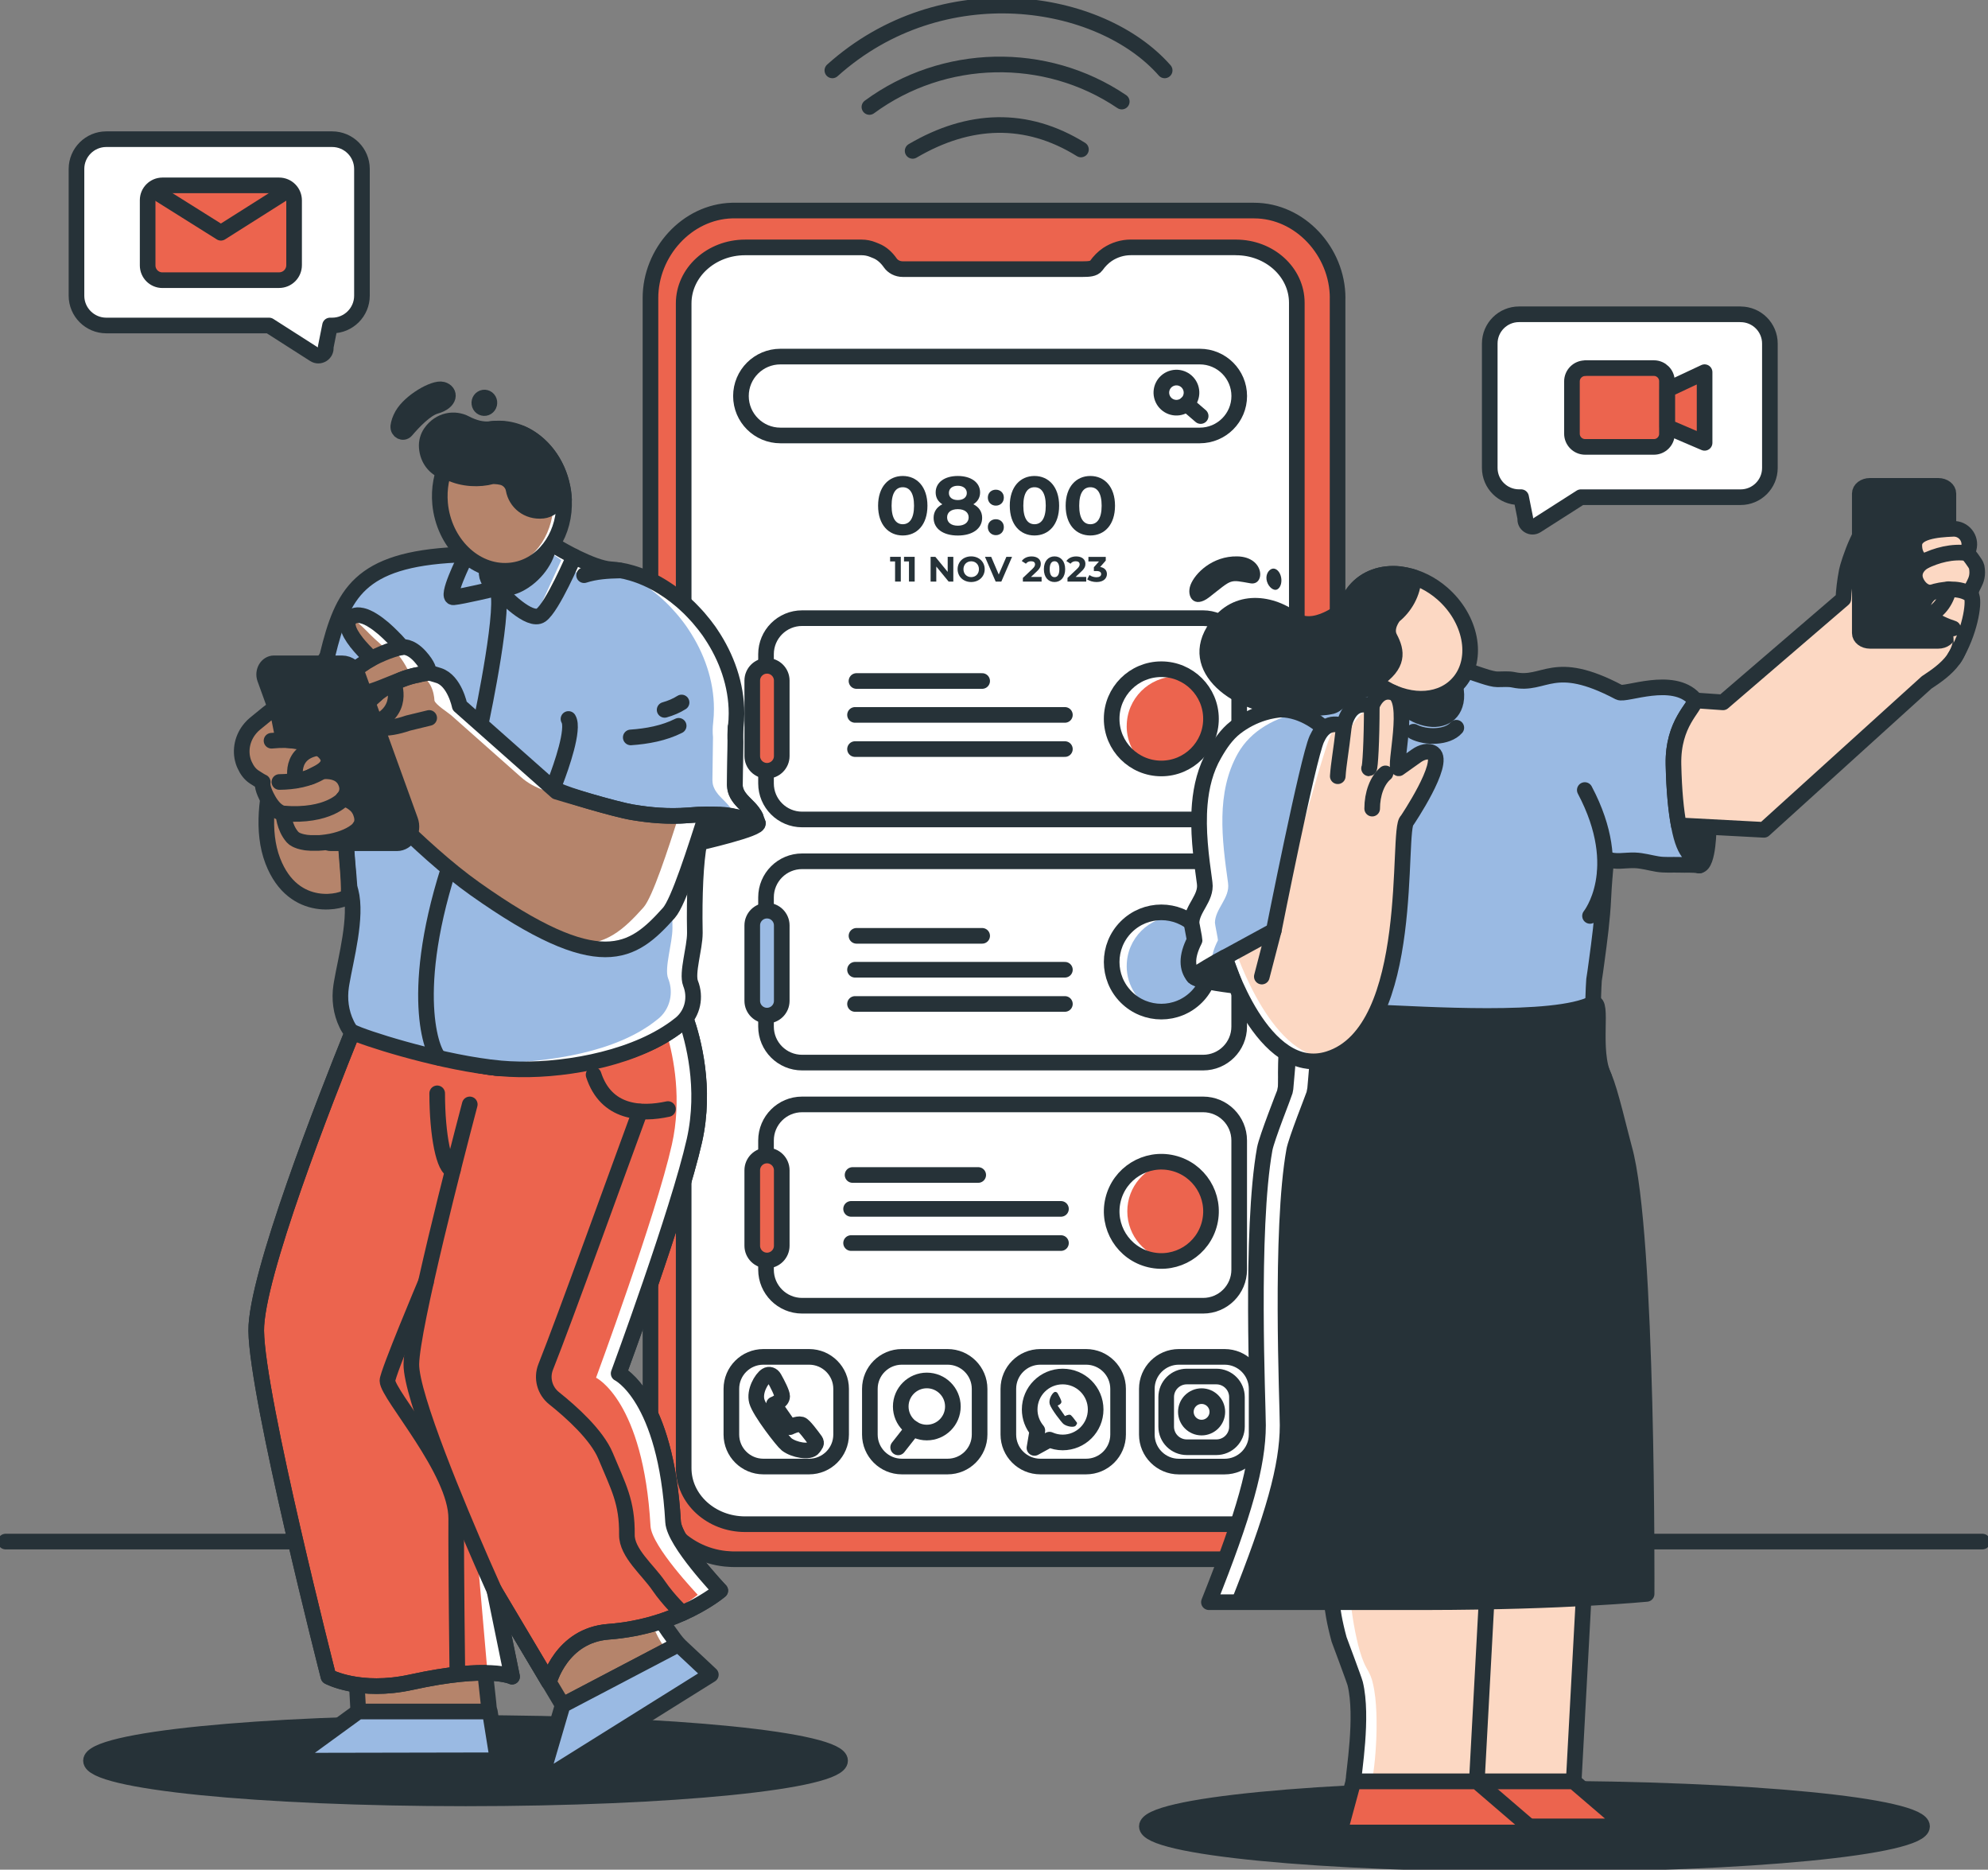 <svg width="318" height="299" viewBox="0 0 318 299" fill="none" xmlns="http://www.w3.org/2000/svg">
<rect x="0" y="0" width="318" height="299" fill="#808080" stroke="none"/>
<g clip-path="url(#clip0_210_4967)">
<path d="M74.466 287.592C107.556 287.592 134.381 284.893 134.381 281.564C134.381 278.234 107.556 275.535 74.466 275.535C41.376 275.535 14.552 278.234 14.552 281.564C14.552 284.893 41.376 287.592 74.466 287.592Z" fill="#263238" stroke="#263238" stroke-width="2.5" stroke-linecap="round" stroke-linejoin="round"/>
<path d="M245.451 298.107C279.694 298.107 307.453 295.405 307.453 292.071C307.453 288.738 279.694 286.035 245.451 286.035C211.208 286.035 183.448 288.738 183.448 292.071C183.448 295.405 211.208 298.107 245.451 298.107Z" fill="#263238" stroke="#263238" stroke-width="2.5" stroke-linecap="round" stroke-linejoin="round"/>
<path d="M0.894 246.526H317.106" stroke="#263238" stroke-width="2.5" stroke-linecap="round" stroke-linejoin="round"/>
<path d="M278.422 50.26H242.983C240.402 50.26 238.3 52.352 238.3 54.938V74.825C238.3 77.404 240.395 79.504 242.983 79.504H243.312L243.992 82.904C243.849 83.89 244.943 84.583 245.779 84.04L252.873 79.511H278.429C281.01 79.511 283.112 77.418 283.112 74.832V54.946C283.112 52.367 281.017 50.267 278.429 50.267L278.422 50.26Z" fill="white" stroke="#263238" stroke-width="2.5" stroke-linecap="round" stroke-linejoin="round"/>
<path d="M253.566 58.867H264.556C265.707 58.867 266.644 59.803 266.644 60.953V69.382C266.644 70.532 265.707 71.468 264.556 71.468H253.566C252.393 71.468 251.449 70.518 251.449 69.353V60.996C251.449 59.824 252.4 58.882 253.566 58.882V58.867Z" fill="#EC644E" stroke="#263238" stroke-width="2.5" stroke-linecap="round" stroke-linejoin="round"/>
<path d="M272.666 70.818L266.702 68.267V62.31L272.666 59.517V70.818Z" fill="#EC644E" stroke="#263238" stroke-width="2.5" stroke-linecap="round" stroke-linejoin="round"/>
<path d="M17.004 22.258H53.129C55.76 22.258 57.898 24.394 57.898 27.023V47.288C57.898 49.917 55.76 52.053 53.129 52.053H52.792L52.099 55.517C52.242 56.524 51.126 57.231 50.275 56.674L43.046 52.053H17.004C14.372 52.053 12.234 49.917 12.234 47.288V27.023C12.234 24.394 14.372 22.258 17.004 22.258Z" fill="white" stroke="#263238" stroke-width="2.5" stroke-linecap="round" stroke-linejoin="round"/>
<path d="M25.985 44.802H44.641C45.971 44.802 47.043 43.731 47.043 42.402V32.044C47.043 30.716 45.971 29.644 44.641 29.644H25.985C25.334 29.644 24.741 29.909 24.312 30.337C23.883 30.766 23.618 31.352 23.618 32.009V42.445C23.618 43.752 24.676 44.809 25.985 44.809V44.802Z" fill="#EC644E" stroke="#263238" stroke-width="2.5" stroke-linecap="round" stroke-linejoin="round"/>
<path d="M46.028 30.459L35.338 37.223L24.555 30.459" stroke="#263238" stroke-width="2.5" stroke-linecap="round" stroke-linejoin="round"/>
<path d="M133.144 11.258C150.72 -4.522 176.011 -0.45 186.301 11.258" stroke="#263238" stroke-width="2.5" stroke-linecap="round" stroke-linejoin="round"/>
<path d="M139.071 17.108C150.92 8.4 167.23 7.993 179.436 16.244" stroke="#263238" stroke-width="2.5" stroke-linecap="round" stroke-linejoin="round"/>
<path d="M145.986 24.13C155.01 18.829 164.199 18.479 172.908 23.901" stroke="#263238" stroke-width="2.5" stroke-linecap="round" stroke-linejoin="round"/>
<path d="M213.959 47.652V235.99C213.959 243.369 207.974 249.348 200.588 249.348H117.427C117.191 249.348 116.969 249.348 116.74 249.326C116.511 249.312 116.29 249.298 116.068 249.276H116.047C109.304 248.583 104.048 242.897 104.048 235.983V47.652C104.048 40.388 109.854 33.873 117.09 33.673C117.205 33.673 117.319 33.673 117.434 33.673H200.595C207.981 33.673 213.966 40.281 213.966 47.66L213.959 47.652Z" fill="#EC644E" stroke="#263238" stroke-width="2.5" stroke-linecap="round" stroke-linejoin="round"/>
<path d="M197.706 39.559H180.887C179.557 39.559 178.256 39.959 177.148 40.695C176.44 41.173 175.846 41.788 175.353 42.481C174.988 42.988 174.159 43.038 173.193 43.038H144.398C143.562 43.038 142.825 42.638 142.41 42.045C141.824 41.209 141.08 40.502 140.136 40.123L139.622 39.916C139.05 39.681 138.435 39.566 137.82 39.566H119.192C113.758 39.566 109.36 43.574 109.36 48.524V234.79C109.36 239.733 113.765 243.747 119.192 243.747H197.706C203.083 243.747 207.438 239.783 207.438 234.89V48.424C207.438 43.531 203.083 39.566 197.706 39.566V39.559Z" fill="white" stroke="#263238" stroke-width="2.5" stroke-linecap="round" stroke-linejoin="round"/>
<path d="M129.425 216.989H122.11C119.282 216.989 116.99 219.279 116.99 222.104V229.411C116.99 232.236 119.282 234.526 122.11 234.526H129.425C132.253 234.526 134.545 232.236 134.545 229.411V222.104C134.545 219.279 132.253 216.989 129.425 216.989Z" fill="white" stroke="#263238" stroke-width="2.5" stroke-linecap="round" stroke-linejoin="round"/>
<path d="M173.73 216.989H166.415C163.587 216.989 161.295 219.279 161.295 222.104V229.411C161.295 232.236 163.587 234.526 166.415 234.526H173.73C176.557 234.526 178.85 232.236 178.85 229.411V222.104C178.85 219.279 176.557 216.989 173.73 216.989Z" fill="white" stroke="#263238" stroke-width="2.5" stroke-linecap="round" stroke-linejoin="round"/>
<path d="M188.567 216.989H195.889C198.714 216.989 201.009 219.282 201.009 222.104V229.418C201.009 232.24 198.714 234.533 195.889 234.533H188.567C185.743 234.533 183.447 232.24 183.447 229.418V222.104C183.447 219.282 185.743 216.989 188.567 216.989Z" fill="white" stroke="#263238" stroke-width="2.5" stroke-linecap="round" stroke-linejoin="round"/>
<path d="M194.567 220.132H189.84C188.02 220.132 186.544 221.606 186.544 223.425V228.147C186.544 229.965 188.02 231.44 189.84 231.44H194.567C196.387 231.44 197.863 229.965 197.863 228.147V223.425C197.863 221.606 196.387 220.132 194.567 220.132Z" fill="white" stroke="#263238" stroke-width="2.5" stroke-linecap="round" stroke-linejoin="round"/>
<path d="M192.207 228.297C190.82 228.297 189.69 227.168 189.69 225.782C189.69 224.396 190.82 223.268 192.207 223.268C193.595 223.268 194.724 224.396 194.724 225.782C194.724 227.168 193.595 228.297 192.207 228.297Z" fill="white" stroke="#263238" stroke-width="2.5" stroke-linecap="round" stroke-linejoin="round"/>
<path d="M191.914 57.024H124.834C121.347 57.024 118.521 59.848 118.521 63.332C118.521 66.815 121.347 69.639 124.834 69.639H191.914C195.401 69.639 198.228 66.815 198.228 63.332C198.228 59.848 195.401 57.024 191.914 57.024Z" fill="white" stroke="#263238" stroke-width="2.5" stroke-linecap="round" stroke-linejoin="round"/>
<path d="M190.456 61.989C190.899 63.246 190.241 64.618 188.983 65.06C187.724 65.503 186.351 64.846 185.908 63.589C185.464 62.332 186.122 60.96 187.381 60.517C188.639 60.074 190.012 60.732 190.456 61.989Z" fill="white" stroke="#263238" stroke-width="2.5" stroke-linecap="round" stroke-linejoin="round"/>
<path d="M189.791 64.582L192.058 66.532" stroke="#263238" stroke-width="2.5" stroke-linecap="round" stroke-linejoin="round"/>
<path d="M130.412 230.375C129.804 229.54 128.603 227.918 128.174 227.797C127.53 227.611 126.336 228.225 126.336 228.225L123.798 224.582C123.798 224.582 125.113 224.118 125.113 223.296C125.113 222.753 124.348 221.289 123.833 220.368C123.554 219.868 123.025 219.689 122.589 219.968C121.795 220.475 120.63 222.482 121.059 224.075C121.509 225.739 125.235 230.525 125.843 230.99C126.994 231.875 129.525 232.361 130.104 231.518C130.419 231.061 130.726 230.825 130.405 230.375H130.412Z" fill="white" stroke="#263238" stroke-width="2.5" stroke-linecap="round" stroke-linejoin="round"/>
<path d="M151.577 216.989H144.262C141.435 216.989 139.143 219.279 139.143 222.104V229.411C139.143 232.236 141.435 234.526 144.262 234.526H151.577C154.405 234.526 156.697 232.236 156.697 229.411V222.104C156.697 219.279 154.405 216.989 151.577 216.989Z" fill="white" stroke="#263238" stroke-width="2.5" stroke-linecap="round" stroke-linejoin="round"/>
<path d="M148.253 229.09C150.555 229.09 152.422 227.225 152.422 224.925C152.422 222.625 150.555 220.761 148.253 220.761C145.95 220.761 144.084 222.625 144.084 224.925C144.084 227.225 145.95 229.09 148.253 229.09Z" fill="white" stroke="#263238" stroke-width="2.5" stroke-linecap="round" stroke-linejoin="round"/>
<path d="M146.036 228.447L143.669 231.461" stroke="#263238" stroke-width="2.5" stroke-linecap="round" stroke-linejoin="round"/>
<path d="M172.222 227.447C171.943 227.061 171.385 226.311 171.192 226.254C170.899 226.168 170.348 226.454 170.348 226.454L169.176 224.775C169.176 224.775 169.783 224.561 169.783 224.182C169.783 223.932 169.433 223.261 169.19 222.832C169.061 222.604 168.818 222.518 168.618 222.646C168.253 222.882 167.717 223.804 167.91 224.539C168.117 225.304 169.833 227.511 170.119 227.725C170.649 228.132 171.814 228.354 172.086 227.968C172.229 227.754 172.372 227.647 172.222 227.439V227.447Z" fill="#263238"/>
<path d="M169.983 220.132C167.073 220.132 164.706 222.489 164.706 225.404C164.706 226.69 165.171 227.861 165.936 228.775L165.471 231.547L167.874 230.225C168.524 230.511 169.232 230.675 169.983 230.675C172.901 230.675 175.26 228.318 175.26 225.404C175.26 222.489 172.901 220.132 169.983 220.132Z" stroke="#263238" stroke-width="2.5" stroke-linecap="round" stroke-linejoin="round"/>
<path d="M192.45 98.855H128.303C125.116 98.855 122.532 101.436 122.532 104.619V125.285C122.532 128.468 125.116 131.049 128.303 131.049H192.45C195.637 131.049 198.221 128.468 198.221 125.285V104.619C198.221 101.436 195.637 98.855 192.45 98.855Z" fill="white" stroke="#263238" stroke-width="2.5" stroke-linecap="round" stroke-linejoin="round"/>
<path d="M192.45 137.735H128.303C125.116 137.735 122.532 140.316 122.532 143.5V164.165C122.532 167.349 125.116 169.929 128.303 169.929H192.45C195.637 169.929 198.221 167.349 198.221 164.165V143.5C198.221 140.316 195.637 137.735 192.45 137.735Z" fill="white" stroke="#263238" stroke-width="2.5" stroke-linecap="round" stroke-linejoin="round"/>
<path d="M192.45 176.616H128.303C125.116 176.616 122.532 179.197 122.532 182.38V203.046C122.532 206.229 125.116 208.81 128.303 208.81H192.45C195.637 208.81 198.221 206.229 198.221 203.046V182.38C198.221 179.197 195.637 176.616 192.45 176.616Z" fill="white" stroke="#263238" stroke-width="2.5" stroke-linecap="round" stroke-linejoin="round"/>
<path d="M140.459 80.875C140.459 77.839 142.147 76.118 144.406 76.118C146.666 76.118 148.353 77.839 148.353 80.875C148.353 83.911 146.68 85.633 144.406 85.633C142.132 85.633 140.459 83.911 140.459 80.875ZM146.208 80.875C146.208 78.782 145.472 77.918 144.406 77.918C143.341 77.918 142.618 78.782 142.618 80.875C142.618 82.968 143.355 83.833 144.406 83.833C145.457 83.833 146.208 82.968 146.208 80.875Z" fill="#263238"/>
<path d="M157.105 82.811C157.105 84.547 155.554 85.64 153.208 85.64C150.863 85.64 149.34 84.547 149.34 82.811C149.34 81.825 149.855 81.09 150.734 80.64C150.048 80.218 149.669 79.575 149.669 78.747C149.669 77.132 151.113 76.118 153.208 76.118C155.303 76.118 156.776 77.132 156.776 78.747C156.776 79.575 156.383 80.218 155.697 80.64C156.591 81.09 157.105 81.825 157.105 82.811ZM154.946 82.74C154.946 81.925 154.274 81.425 153.208 81.425C152.143 81.425 151.499 81.925 151.499 82.74C151.499 83.554 152.157 84.068 153.208 84.068C154.259 84.068 154.946 83.554 154.946 82.74ZM151.785 78.84C151.785 79.54 152.336 79.968 153.208 79.968C154.081 79.968 154.653 79.532 154.653 78.84C154.653 78.147 154.074 77.682 153.208 77.682C152.343 77.682 151.785 78.118 151.785 78.84Z" fill="#263238"/>
<path d="M158.014 79.575C158.014 78.811 158.579 78.311 159.294 78.311C160.009 78.311 160.574 78.811 160.574 79.575C160.574 80.34 160.009 80.861 159.294 80.861C158.579 80.861 158.014 80.325 158.014 79.575ZM158.014 84.297C158.014 83.532 158.579 83.032 159.294 83.032C160.009 83.032 160.574 83.532 160.574 84.297C160.574 85.061 160.009 85.583 159.294 85.583C158.579 85.583 158.014 85.047 158.014 84.297Z" fill="#263238"/>
<path d="M161.524 80.875C161.524 77.839 163.212 76.118 165.472 76.118C167.731 76.118 169.419 77.839 169.419 80.875C169.419 83.911 167.745 85.633 165.472 85.633C163.198 85.633 161.524 83.911 161.524 80.875ZM167.281 80.875C167.281 78.782 166.544 77.918 165.479 77.918C164.413 77.918 163.691 78.782 163.691 80.875C163.691 82.968 164.428 83.833 165.479 83.833C166.53 83.833 167.281 82.968 167.281 80.875Z" fill="#263238"/>
<path d="M170.463 80.875C170.463 77.839 172.15 76.118 174.41 76.118C176.67 76.118 178.357 77.839 178.357 80.875C178.357 83.911 176.684 85.633 174.41 85.633C172.136 85.633 170.463 83.911 170.463 80.875ZM176.219 80.875C176.219 78.782 175.483 77.918 174.417 77.918C173.352 77.918 172.63 78.782 172.63 80.875C172.63 82.968 173.366 83.833 174.417 83.833C175.468 83.833 176.219 82.968 176.219 80.875Z" fill="#263238"/>
<path d="M144.091 89.047V93.005H143.176V89.783H142.382V89.047H144.091Z" fill="#263238"/>
<path d="M146.314 89.047V93.005H145.399V89.783H144.605V89.047H146.314Z" fill="#263238"/>
<path d="M152.493 89.047V93.005H151.742L149.768 90.597V93.005H148.86V89.047H149.618L151.592 91.455V89.047H152.5H152.493Z" fill="#263238"/>
<path d="M153.179 91.026C153.179 89.847 154.094 88.976 155.345 88.976C156.597 88.976 157.512 89.84 157.512 91.026C157.512 92.212 156.59 93.076 155.345 93.076C154.101 93.076 153.179 92.205 153.179 91.026ZM156.59 91.026C156.59 90.276 156.06 89.762 155.352 89.762C154.645 89.762 154.115 90.276 154.115 91.026C154.115 91.776 154.645 92.29 155.352 92.29C156.06 92.29 156.59 91.776 156.59 91.026Z" fill="#263238"/>
<path d="M161.889 89.047L160.173 93.005H159.265L157.556 89.047H158.55L159.758 91.876L160.981 89.047H161.889Z" fill="#263238"/>
<path d="M166.615 92.262V93.012H163.619V92.419L165.149 90.976C165.5 90.64 165.564 90.44 165.564 90.247C165.564 89.933 165.35 89.754 164.928 89.754C164.585 89.754 164.298 89.883 164.105 90.147L163.44 89.719C163.748 89.269 164.298 88.983 165.014 88.983C165.9 88.983 166.487 89.433 166.487 90.154C166.487 90.54 166.379 90.89 165.822 91.404L164.913 92.262H166.615Z" fill="#263238"/>
<path d="M166.979 91.026C166.979 89.719 167.702 88.976 168.681 88.976C169.661 88.976 170.383 89.719 170.383 91.026C170.383 92.333 169.661 93.076 168.681 93.076C167.702 93.076 166.979 92.333 166.979 91.026ZM169.454 91.026C169.454 90.126 169.139 89.754 168.681 89.754C168.224 89.754 167.909 90.126 167.909 91.026C167.909 91.926 168.224 92.297 168.681 92.297C169.139 92.297 169.454 91.926 169.454 91.026Z" fill="#263238"/>
<path d="M173.751 92.262V93.012H170.755V92.419L172.285 90.976C172.636 90.64 172.7 90.44 172.7 90.247C172.7 89.933 172.485 89.754 172.063 89.754C171.72 89.754 171.434 89.883 171.241 90.147L170.576 89.719C170.884 89.269 171.434 88.983 172.149 88.983C173.036 88.983 173.622 89.433 173.622 90.154C173.622 90.54 173.515 90.89 172.957 91.404L172.049 92.262H173.751Z" fill="#263238"/>
<path d="M177.063 91.797C177.063 92.462 176.548 93.076 175.418 93.076C174.86 93.076 174.288 92.926 173.909 92.655L174.267 91.955C174.567 92.183 174.989 92.312 175.396 92.312C175.854 92.312 176.14 92.126 176.14 91.805C176.14 91.505 175.918 91.319 175.396 91.319H174.975V90.712L175.79 89.79H174.102V89.054H176.877V89.647L175.983 90.669C176.698 90.783 177.063 91.226 177.063 91.805V91.797Z" fill="#263238"/>
<path d="M185.765 122.892C190.152 122.892 193.709 119.339 193.709 114.956C193.709 110.573 190.152 107.02 185.765 107.02C181.377 107.02 177.82 110.573 177.82 114.956C177.82 119.339 181.377 122.892 185.765 122.892Z" fill="#EC644E"/>
<path d="M180.23 116.12C180.23 111.734 183.791 108.184 188.175 108.184C188.94 108.184 189.676 108.298 190.37 108.498C189.068 107.57 187.481 107.02 185.758 107.02C181.367 107.02 177.813 110.577 177.813 114.956C177.813 118.577 180.245 121.627 183.563 122.577C181.546 121.134 180.223 118.784 180.223 116.12H180.23Z" fill="white"/>
<path d="M185.765 122.892C190.152 122.892 193.709 119.339 193.709 114.956C193.709 110.573 190.152 107.02 185.765 107.02C181.377 107.02 177.82 110.573 177.82 114.956C177.82 119.339 181.377 122.892 185.765 122.892Z" stroke="#263238" stroke-width="2.5" stroke-linecap="round" stroke-linejoin="round"/>
<path d="M193.502 195.532C194.505 191.265 191.856 186.994 187.585 185.991C183.314 184.989 179.038 187.635 178.035 191.902C177.031 196.169 179.68 200.44 183.952 201.443C188.223 202.445 192.499 199.799 193.502 195.532Z" fill="#EC644E"/>
<path d="M180.323 193.709C180.323 189.752 183.226 186.48 187.016 185.88C186.608 185.816 186.194 185.773 185.765 185.773C181.374 185.773 177.82 189.33 177.82 193.709C177.82 198.088 181.381 201.645 185.765 201.645C186.194 201.645 186.608 201.603 187.016 201.538C183.226 200.938 180.323 197.667 180.323 193.709Z" fill="white"/>
<path d="M193.502 195.532C194.505 191.265 191.856 186.994 187.585 185.991C183.314 184.989 179.038 187.635 178.035 191.902C177.031 196.169 179.68 200.44 183.952 201.443C188.223 202.445 192.499 199.799 193.502 195.532Z" stroke="#263238" stroke-width="2.5" stroke-linecap="round" stroke-linejoin="round"/>
<path d="M191.384 159.45C194.486 156.351 194.486 151.326 191.384 148.227C188.281 145.127 183.251 145.127 180.149 148.227C177.046 151.326 177.046 156.351 180.149 159.45C183.251 162.549 188.281 162.549 191.384 159.45Z" fill="#9ABAE3"/>
<path d="M180.23 154.479C180.23 150.093 183.791 146.543 188.175 146.543C188.446 146.543 188.711 146.557 188.976 146.586C187.989 146.15 186.909 145.907 185.758 145.907C181.367 145.907 177.813 149.464 177.813 153.843C177.813 157.958 180.945 161.343 184.957 161.743C182.168 160.508 180.223 157.729 180.223 154.486L180.23 154.479Z" fill="white"/>
<path d="M191.384 159.45C194.486 156.351 194.486 151.326 191.384 148.227C188.281 145.127 183.251 145.127 180.149 148.227C177.046 151.326 177.046 156.351 180.149 159.45C183.251 162.549 188.281 162.549 191.384 159.45Z" stroke="#263238" stroke-width="2.5" stroke-linecap="round" stroke-linejoin="round"/>
<path d="M122.69 123.263C123.984 123.263 125.049 122.206 125.049 120.906V108.834C125.049 107.541 123.991 106.477 122.69 106.477C121.396 106.477 120.33 107.534 120.33 108.834V120.906C120.33 122.199 121.388 123.263 122.69 123.263Z" fill="#EC644E" stroke="#263238" stroke-width="2.5" stroke-linecap="round" stroke-linejoin="round"/>
<path d="M122.69 162.415C123.984 162.415 125.049 161.358 125.049 160.058V147.986C125.049 146.693 123.991 145.628 122.69 145.628C121.396 145.628 120.33 146.686 120.33 147.986V160.058C120.33 161.351 121.388 162.415 122.69 162.415Z" fill="#9ABAE3" stroke="#263238" stroke-width="2.5" stroke-linecap="round" stroke-linejoin="round"/>
<path d="M122.69 201.574C123.984 201.574 125.049 200.517 125.049 199.217V187.145C125.049 185.852 123.991 184.787 122.69 184.787C121.396 184.787 120.33 185.845 120.33 187.145V199.217C120.33 200.51 121.388 201.574 122.69 201.574Z" fill="#EC644E" stroke="#263238" stroke-width="2.5" stroke-linecap="round" stroke-linejoin="round"/>
<path d="M137.005 108.905H157.105" stroke="#263238" stroke-width="2.5" stroke-linecap="round" stroke-linejoin="round"/>
<path d="M136.769 114.327H170.34" stroke="#263238" stroke-width="2.5" stroke-linecap="round" stroke-linejoin="round"/>
<path d="M136.769 119.792H170.34" stroke="#263238" stroke-width="2.5" stroke-linecap="round" stroke-linejoin="round"/>
<path d="M137.005 149.657H157.105" stroke="#263238" stroke-width="2.5" stroke-linecap="round" stroke-linejoin="round"/>
<path d="M136.769 155.079H170.34" stroke="#263238" stroke-width="2.5" stroke-linecap="round" stroke-linejoin="round"/>
<path d="M136.769 160.551H170.34" stroke="#263238" stroke-width="2.5" stroke-linecap="round" stroke-linejoin="round"/>
<path d="M136.376 187.902H156.476" stroke="#263238" stroke-width="2.5" stroke-linecap="round" stroke-linejoin="round"/>
<path d="M136.14 193.323H169.712" stroke="#263238" stroke-width="2.5" stroke-linecap="round" stroke-linejoin="round"/>
<path d="M136.14 198.788H169.712" stroke="#263238" stroke-width="2.5" stroke-linecap="round" stroke-linejoin="round"/>
<path d="M215.182 95.626L221.618 108.148C221.618 108.148 216.72 113.491 207.495 114.27C198.607 115.027 188.318 108.148 193.058 100.248C196.784 94.04 203.455 94.933 207.495 97.955C210.377 100.112 215.182 95.619 215.182 95.619V95.626Z" fill="#263238"/>
<path d="M268.54 131.992C268.104 129.67 267.782 126.527 267.689 122.249C267.546 115.577 271.243 113.127 271.107 112.005C271.093 111.905 271.064 111.82 270.993 111.741C267.539 108.012 260.024 111.255 258.98 110.705C248.361 105.091 247.189 109.805 242.126 108.719C241.254 108.534 240.353 108.648 239.495 108.634C239.008 108.634 238.193 108.427 237.192 108.098C233.817 107.005 232.094 106.205 230.349 105.412C230.213 105.341 230.085 105.291 229.999 105.248L226.474 107.134L223.763 108.584C223.763 108.584 220.66 109.569 217.357 110.548C217.264 110.577 217.171 110.605 217.071 110.627C217.071 110.627 217.042 110.641 217.028 110.648C214.36 111.427 214.124 112.805 212.809 112.984C212.809 112.984 212.809 112.998 212.787 112.984C212.501 113.048 212.251 113.084 212.051 113.105C210.864 113.234 209.92 113.298 209.162 113.327C209.083 113.327 208.998 113.327 208.926 113.327C208.797 113.327 208.661 113.327 208.54 113.341C208.518 113.341 208.504 113.341 208.476 113.341C208.311 113.327 208.154 113.312 207.982 113.305C207.489 113.277 206.995 113.277 206.495 113.305C205.844 113.341 205.186 113.412 204.536 113.527C204.3 113.562 204.064 113.612 203.828 113.662H203.785C203.549 113.727 203.306 113.784 203.07 113.848C202.841 113.905 202.626 113.977 202.398 114.034C202.369 114.048 202.333 114.055 202.305 114.063C202.076 114.134 201.861 114.205 201.632 114.284C201.611 114.284 201.59 114.305 201.561 114.313C201.354 114.391 201.139 114.47 200.932 114.548C200.002 114.92 200.996 114.105 200.152 114.591L199.566 114.948C199.566 114.948 199.544 114.97 199.53 114.977C199.123 115.241 198.722 115.52 198.357 115.798C197.592 116.363 196.899 116.984 196.284 117.634C196.155 117.92 195.984 118.22 195.733 118.506C190.463 124.67 191.7 133.985 192.701 141.121C192.701 141.164 192.716 141.207 192.716 141.25C193.037 143.614 190.663 145.293 190.613 147.55C190.613 147.786 191.107 150.136 191.1 150.364C189.712 153.057 189.92 154.872 190.871 156.086C190.892 156.122 190.921 156.165 190.957 156.2C191.815 157.007 196.949 157.1 199.63 157.086L199.938 155.986L200.731 153.157L201.075 152.75C201.218 152.621 201.361 152.486 201.511 152.357C202.162 151.764 202.777 151.193 203.341 150.636C203.399 150.593 203.449 150.543 203.492 150.493C203.477 150.586 203.47 150.679 203.463 150.779C203.284 152.243 203.07 153.993 202.834 155.886C202.576 158 206.638 158.993 206.359 161.258C205.472 168.351 205.715 173.558 205.715 173.558C205.715 173.558 207.103 174.687 208.511 174.737L220.274 177.973C223.957 179.523 235.09 179.287 236.949 179.037C240.41 178.558 241.368 178.673 244.364 177.523C244.793 177.358 252.988 173.944 253.453 173.88C254.003 173.808 256.141 172.472 256.656 172.408C256.785 172.38 254.554 168.001 254.64 165.936C254.682 164.944 254.718 163.843 254.754 162.758C254.783 161.972 254.804 161.186 254.833 160.458C254.833 160.386 254.833 160.329 254.833 160.265C254.897 158.45 254.947 157.007 254.99 156.686C255.047 156.286 255.112 155.879 255.176 155.457C255.204 155.25 255.233 155.043 255.262 154.829C255.319 154.464 255.362 154.107 255.412 153.736C255.891 150.179 256.27 147.493 256.27 147.493C256.227 147.393 256.22 147.307 256.248 147.257C256.413 146.814 256.649 137.256 256.978 137.349C260.782 138.442 259.624 136.578 264.114 138.128L271.83 138.428C271.179 138.307 269.57 137.449 268.562 132.006L268.54 131.992Z" fill="#9ABAE3"/>
<path d="M203.613 113.706C200.167 114.377 197.907 115.934 195.726 118.506C190.456 124.67 191.693 133.985 192.694 141.121C192.694 141.164 192.709 141.214 192.709 141.25C193.03 143.614 190.656 145.286 190.606 147.55C190.599 147.786 191.093 150.143 191.093 150.364C189.705 153.065 189.906 154.872 190.864 156.086C190.885 156.122 190.914 156.158 190.95 156.2C191.808 157.008 196.949 157.093 199.623 157.086L199.645 157.022C197.421 156.929 195.218 156.7 194.682 156.2C194.646 156.158 194.618 156.122 194.596 156.086C193.638 154.872 193.438 153.065 194.825 150.364C194.832 150.143 194.332 147.786 194.339 147.55C194.389 145.286 196.763 143.614 196.441 141.25C196.441 141.214 196.434 141.164 196.427 141.121C195.476 134.314 194.475 126.763 198.007 120.492C200.124 116.741 204.071 114.734 208.161 113.877C208.819 113.734 209.477 113.598 210.135 113.463C207.982 113.591 205.665 113.305 203.613 113.706ZM222.748 177.751C219.395 176.98 215.662 174.858 212.23 174.73C210.821 174.68 209.441 173.544 209.441 173.544C209.305 169.794 209.663 166.087 209.963 162.344C210.02 161.651 210.07 160.922 209.827 160.272C209.427 159.201 208.354 158.565 207.525 157.772C205.766 156.079 206.91 152.886 207.189 150.764C207.203 150.672 207.21 150.579 207.224 150.486C207.174 150.536 207.124 150.586 207.067 150.629C206.502 151.193 205.887 151.764 205.236 152.35C205.093 152.486 204.95 152.615 204.807 152.75L204.464 153.157L203.67 155.986L203.356 157.086H203.156C204.085 158.465 206.574 159.465 206.352 161.251C205.465 168.344 205.708 173.544 205.708 173.544C205.708 173.544 207.096 174.68 208.504 174.73L220.267 177.966C222.598 178.951 227.939 179.216 232.008 179.209C228.855 178.966 225.723 178.43 222.748 177.751ZM260.703 137.328C260.753 137.342 260.796 137.385 260.839 137.464C260.946 137.464 261.068 137.457 261.204 137.457C261.047 137.421 260.882 137.378 260.703 137.328Z" fill="white"/>
<path d="M261.203 137.457C261.854 137.621 262.333 137.685 262.726 137.692C262.075 137.521 261.589 137.464 261.203 137.457Z" fill="white"/>
<path d="M268.54 131.992C268.104 129.67 267.782 126.527 267.689 122.249C267.546 115.577 271.243 113.127 271.107 112.005C271.093 111.905 271.064 111.82 270.993 111.741C267.539 108.012 260.024 111.255 258.98 110.705C248.361 105.091 247.188 109.805 242.126 108.719C241.253 108.534 240.352 108.648 239.494 108.634C239.008 108.634 238.193 108.427 237.192 108.098C233.817 107.005 232.094 106.205 230.349 105.412C230.213 105.341 230.084 105.291 229.991 105.241L226.466 107.127L223.756 108.577C223.756 108.577 220.653 109.562 217.349 110.541C217.256 110.57 217.163 110.598 217.063 110.62C217.063 110.62 217.034 110.634 217.02 110.641C214.353 111.42 214.117 112.798 212.78 112.984C212.494 113.048 212.244 113.084 212.043 113.105C210.856 113.234 209.912 113.298 209.154 113.327C209.076 113.327 208.99 113.327 208.919 113.327C208.79 113.327 208.654 113.327 208.532 113.341C208.511 113.341 208.497 113.341 208.468 113.341C206.33 113.341 204.206 113.363 202.147 113.998C200.517 114.498 198.979 115.291 197.635 116.334C196.205 117.441 195.139 119.013 194.253 120.577C192.83 123.013 192.158 125.799 191.914 128.585C191.557 132.771 192.108 136.978 192.687 141.121C192.687 141.164 192.701 141.207 192.701 141.25C193.023 143.614 190.649 145.293 190.599 147.55C190.599 147.786 191.092 150.136 191.085 150.364C189.698 153.057 189.905 154.872 190.856 156.086C190.878 156.122 190.906 156.165 190.942 156.2C191.8 157.007 196.934 157.1 199.616 157.086L199.923 155.986C199.923 155.986 200.717 153.157 200.724 153.157L201.067 152.75C201.21 152.622 201.353 152.486 201.503 152.357C202.154 151.764 202.769 151.193 203.334 150.636C203.391 150.593 203.441 150.543 203.484 150.493C203.47 150.586 203.463 150.679 203.455 150.779C203.277 152.243 203.062 153.993 202.826 155.886C202.569 158 206.63 158.993 206.351 161.258C205.465 168.351 205.708 173.558 205.708 173.558C205.708 173.558 207.095 174.687 208.504 174.737L220.266 177.973C223.949 179.523 235.082 179.287 236.942 179.037C240.402 178.559 241.361 178.673 244.357 177.523C244.786 177.358 252.98 173.944 253.445 173.88C253.996 173.808 256.134 172.473 256.649 172.408C256.777 172.38 254.546 168.001 254.632 165.936C254.675 164.944 254.711 163.844 254.747 162.758C254.775 161.972 254.797 161.186 254.825 160.458C254.825 160.386 254.825 160.329 254.825 160.265C254.89 158.45 254.94 157.007 254.982 156.686C255.04 156.286 255.104 155.879 255.168 155.457C255.197 155.25 255.226 155.043 255.254 154.829C255.311 154.465 255.354 154.107 255.404 153.736C255.862 150.35 256.312 146.993 256.47 143.578C256.57 141.5 256.742 139.414 256.956 137.342C258.358 137.964 259.981 137.528 261.511 137.585C262.727 137.628 263.906 137.978 265.101 138.178C266.288 138.378 267.467 138.257 268.669 138.299C269.677 138.342 270.814 138.235 271.808 138.421C270.985 136.542 269.548 137.442 268.54 131.999V131.992Z" stroke="#263238" stroke-width="2.5" stroke-linecap="round" stroke-linejoin="round"/>
<path d="M253.531 251.498L251.729 284.885H231.987C232.387 284.885 233.574 274.577 232.273 269.242C232.151 268.706 231.987 268.199 231.772 267.741C231.722 267.62 231.665 267.513 231.601 267.399L231.179 266.627C229.219 263.041 228.397 253.984 228.204 251.498H253.524H253.531Z" fill="#FCD8C3"/>
<path d="M253.531 251.498L251.729 284.885H231.987C232.387 284.885 233.574 274.577 232.273 269.242C232.137 268.684 231.972 268.177 231.772 267.741C231.722 267.62 231.665 267.506 231.601 267.399L231.179 266.627C229.219 263.041 228.397 253.984 228.204 251.498H253.524H253.531Z" stroke="#263238" stroke-width="2.5" stroke-linecap="round" stroke-linejoin="round"/>
<path d="M231.88 284.885H251.722L260.11 292.071H230.8L231.88 284.885Z" fill="#EC644E" stroke="#263238" stroke-width="2.5" stroke-linecap="round" stroke-linejoin="round"/>
<path d="M238.035 251.498L236.233 284.885H216.491C216.891 284.885 218.078 274.578 216.777 269.242C216.655 268.706 216.491 268.199 216.276 267.742C216.226 267.62 216.169 267.513 216.105 267.399L215.683 266.627C213.723 263.041 212.908 253.984 212.708 251.498H238.028H238.035Z" fill="#FCD8C3"/>
<path d="M219.323 284.878H216.491C216.899 284.878 218.086 274.57 216.784 269.234C216.663 268.699 216.498 268.199 216.284 267.741C216.234 267.62 216.177 267.506 216.119 267.391L215.69 266.62C213.738 263.034 212.916 253.977 212.716 251.491H215.547C215.741 253.977 216.563 263.034 218.522 266.62L218.944 267.391C219.008 267.506 219.066 267.62 219.116 267.741C219.33 268.199 219.495 268.699 219.609 269.234C220.91 274.57 219.723 284.878 219.323 284.878Z" fill="white"/>
<path d="M238.035 251.498L236.233 284.885H216.491C216.491 283.607 218.078 274.578 216.777 269.242C216.641 268.685 214.202 262.177 214.202 262.177C212.708 256.698 212.908 253.984 212.708 251.498H238.028H238.035Z" stroke="#263238" stroke-width="2.5" stroke-linecap="round" stroke-linejoin="round"/>
<path d="M216.491 284.878L236.233 284.885L245.729 293.043H214.281L216.491 284.878Z" fill="#EC644E" stroke="#263238" stroke-width="2.5" stroke-linecap="round" stroke-linejoin="round"/>
<path d="M254.818 160.451C248.747 163.637 227.281 162.172 220.266 161.908C220.266 161.908 215.01 173.258 206.101 168.558C206.079 168.694 205.672 173.823 205.643 173.973C205.6 174.187 205.564 174.401 205.522 174.608C205.479 174.83 202.626 181.987 202.304 183.737C199.966 196.702 201.238 224.704 201.231 227.94C201.217 234.254 199.036 242.04 193.38 256.22H228.253C250.735 256.184 263.384 254.884 263.391 254.898C263.391 254.898 263.677 197.224 259.809 183.623C259.258 181.687 257.528 174.208 256.648 172.401C254.474 167.93 256.619 159.865 254.818 160.451Z" fill="#263238"/>
<path d="M206.094 168.558C207.295 169.194 208.425 169.53 209.49 169.644C209.361 171.194 209.147 173.866 209.125 173.973C209.083 174.187 209.04 174.401 209.004 174.608C208.961 174.83 206.101 181.98 205.786 183.737C203.448 196.695 204.721 224.704 204.714 227.932C204.706 234.254 202.518 242.033 196.862 256.219H193.38C199.036 242.033 201.217 234.254 201.231 227.932C201.238 224.704 199.966 196.695 202.304 183.737C202.618 181.98 205.479 174.83 205.514 174.608C205.557 174.401 205.6 174.187 205.636 173.973C205.665 173.823 206.072 168.687 206.094 168.558Z" fill="white"/>
<path d="M209.583 168.558C210.456 169.015 211.285 169.322 212.086 169.494C211.271 169.687 210.406 169.751 209.49 169.644C209.54 169.03 209.576 168.594 209.583 168.558Z" fill="white"/>
<path d="M254.818 160.451C248.747 163.637 227.281 162.172 220.266 161.908C220.266 161.908 215.01 173.258 206.101 168.558C206.079 168.694 205.672 173.823 205.643 173.973C205.6 174.187 205.564 174.401 205.522 174.608C205.479 174.83 202.626 181.987 202.304 183.737C199.966 196.702 201.238 224.704 201.231 227.94C201.217 234.254 199.036 242.04 193.38 256.22H228.253C250.735 256.184 263.384 254.884 263.391 254.898C263.391 254.898 263.677 197.224 259.809 183.623C259.258 181.687 257.528 174.208 256.648 172.401C254.474 167.93 256.619 159.865 254.818 160.451Z" stroke="#263238" stroke-width="2.5" stroke-linecap="round" stroke-linejoin="round"/>
<path d="M232.859 112.227C232.351 114.763 229.884 115.648 227.046 114.534C226.702 114.398 226.352 114.227 226.002 114.034C225.894 113.97 225.787 113.913 225.68 113.848C225.437 113.698 225.186 113.534 224.951 113.37C221.99 111.234 220.088 107.569 220.639 104.855C220.968 103.234 222.09 102.283 223.592 102.098C223.663 102.091 223.742 102.083 223.821 102.083C223.928 102.076 224.035 102.069 224.15 102.069C225.258 102.062 226.531 102.433 227.825 103.219C231.2 105.262 233.46 109.284 232.866 112.22L232.859 112.227Z" fill="#263238" stroke="#263238" stroke-width="2.5" stroke-linecap="round" stroke-linejoin="round"/>
<path d="M230.685 94.883C235.304 98.897 236.556 105.226 233.459 109.019C230.792 112.291 225.758 112.605 221.454 110.055C220.932 109.741 220.431 109.384 219.923 108.991C219.788 108.877 219.637 108.762 219.502 108.641C219.158 108.348 218.815 108.019 218.508 107.698C214.689 103.705 213.838 98.012 216.699 94.504C216.699 94.497 216.706 94.49 216.713 94.483C218.422 92.404 221.082 91.511 223.899 91.811C224.035 91.826 224.171 91.847 224.307 91.876C224.5 91.897 224.7 91.94 224.9 91.983C225.308 92.069 225.715 92.169 226.123 92.297C227.703 92.797 229.269 93.662 230.685 94.883Z" fill="#FCD8C3"/>
<path d="M233.466 109.012C230.799 112.284 225.765 112.598 221.461 110.048C220.939 109.734 220.431 109.377 219.93 108.991C219.787 108.87 219.63 108.748 219.48 108.62C219.144 108.327 218.815 108.012 218.515 107.698C214.696 103.698 213.838 98.005 216.706 94.505C218.415 92.412 221.082 91.519 223.899 91.819C224.035 91.833 224.171 91.855 224.314 91.883C224.507 91.904 224.707 91.947 224.907 91.983C226.895 92.376 228.912 93.347 230.692 94.89C235.311 98.905 236.563 105.227 233.466 109.02V109.012Z" stroke="#263238" stroke-width="2.5" stroke-linecap="round" stroke-linejoin="round"/>
<path d="M224.9 91.983C224.7 91.94 224.5 91.904 224.307 91.876C224.164 91.847 224.028 91.826 223.899 91.811C221.089 91.511 218.429 92.404 216.713 94.483C216.706 94.483 216.706 94.49 216.699 94.504C213.838 98.012 214.689 103.698 218.508 107.698C218.815 108.027 219.158 108.348 219.502 108.641C219.752 108.669 219.938 108.677 220.188 108.705C223.778 106.298 223.484 104.219 222.312 101.998C221.439 100.34 222.92 98.512 223.005 98.448C224.629 97.155 226.073 94.869 226.116 92.304C225.701 92.176 225.301 92.076 224.893 91.99L224.9 91.983Z" fill="#263238" stroke="#263238" stroke-width="2.5" stroke-linecap="round" stroke-linejoin="round"/>
<path d="M213.138 117.906C211.514 115.741 208.268 113.534 204.929 113.463" stroke="#263238" stroke-width="2.5" stroke-linecap="round" stroke-linejoin="round"/>
<path d="M232.952 116.377C231.507 118.027 228.025 118.006 226.123 117.013" stroke="#263238" stroke-width="2.5" stroke-linecap="round" stroke-linejoin="round"/>
<path d="M200.023 93.283C196.541 92.676 197.213 92.562 193.423 95.512C191.013 97.39 189.733 95.412 190.434 93.547C191.135 91.69 193.924 88.904 197.906 88.976C202.354 89.047 202.39 93.697 200.016 93.283H200.023Z" fill="#263238"/>
<path d="M204.321 94.247C203.749 94.555 202.941 93.904 202.669 93.012C202.397 92.119 202.755 91.326 203.327 91.019C203.899 90.712 204.592 91.183 204.864 92.076C205.136 92.969 204.893 93.94 204.321 94.247Z" fill="#263238"/>
<path d="M268.712 131.992C268.712 131.992 269.942 134.292 271.815 138.407C273.31 138.278 273.324 132.235 273.324 132.235L268.719 131.992H268.712Z" fill="#263238" stroke="#263238" stroke-width="2.5" stroke-linecap="round" stroke-linejoin="round"/>
<path d="M253.502 126.342C260.281 139.142 254.339 146.471 254.339 146.471" stroke="#263238" stroke-width="2.5" stroke-linecap="round" stroke-linejoin="round"/>
<path d="M195.919 152.7C195.919 152.7 201.911 172.672 212.515 169.351C226.767 164.886 223.313 132.342 225.086 131.199C225.086 131.199 231.286 122.006 229.262 120.484C228.497 119.913 227.36 120.306 226.581 120.856L223.742 122.87C222.841 122.956 225.851 111.62 222.734 110.734C220.374 110.069 219.437 112.877 219.437 112.877C219.087 112.905 216.205 111.491 215.011 115.877C214.854 116.448 212.322 114.427 210.628 118.191C209.19 121.391 203.749 148.836 203.749 148.836L195.926 152.707L195.919 152.7Z" fill="#FCD8C3"/>
<path d="M214.031 115.87C213.609 116.22 213.202 116.77 212.83 117.591C211.393 120.792 203.742 148.829 203.742 148.829L197.592 151.872C197.592 151.872 203.599 170.337 213.338 169.051C213.073 169.165 212.794 169.265 212.515 169.351C201.904 172.673 195.919 152.7 195.919 152.7L203.742 148.829C203.742 148.829 209.176 121.384 210.621 118.191C211.693 115.806 213.102 115.741 214.031 115.87Z" fill="white"/>
<path d="M219.666 112.884C217.478 113.984 216.255 115.641 214.604 119.091C214.732 117.706 214.839 117.22 215.176 115.298C216.077 112.727 217.592 112.398 219.659 112.884H219.666Z" fill="white"/>
<path d="M214.031 115.87C214.417 115.534 214.811 115.363 215.182 115.291C215.118 115.477 215.061 115.67 215.004 115.877C214.947 116.084 214.568 115.948 214.031 115.87Z" fill="white"/>
<path d="M195.919 153.1C195.919 153.1 201.911 172.68 212.515 169.351C226.767 164.886 223.313 132.342 225.086 131.199C225.086 131.199 231.286 122.006 229.262 120.484C228.497 119.913 227.36 120.306 226.581 120.856L223.742 122.87C222.841 122.956 225.851 111.62 222.734 110.734C220.374 110.069 219.437 112.877 219.437 112.877C219.087 112.905 216.205 111.491 215.011 115.877C214.854 116.448 212.322 114.427 210.628 118.191C209.19 121.391 203.749 148.836 203.749 148.836L195.926 153.1H195.919Z" stroke="#263238" stroke-width="2.5" stroke-linecap="round" stroke-linejoin="round"/>
<path d="M197.592 157.643C197.592 157.643 191.807 157.015 190.949 156.2C190.913 156.165 190.878 156.122 190.863 156.086C194.381 153.822 195.919 153.1 195.919 153.1L197.592 157.643Z" fill="#263238" stroke="#263238" stroke-width="2.5" stroke-linecap="round" stroke-linejoin="round"/>
<path d="M203.742 148.836L201.84 156.172" stroke="#263238" stroke-width="2.5" stroke-linecap="round" stroke-linejoin="round"/>
<path d="M313.503 101.062C313.553 99.191 312.866 95.719 312.251 94.176C312.094 93.776 311.915 93.397 311.715 93.033C311.622 92.855 311.522 92.676 311.422 92.512C311.357 92.383 311.286 92.269 311.214 92.154C309.663 89.79 307.289 88.304 304.593 88.304C304.593 88.304 304.579 88.304 304.572 88.304C303.792 88.304 303.034 88.44 302.305 88.683C302.305 88.683 301.99 83.261 300.238 83.018C297.979 82.704 295.605 90.247 295.405 91.29C295.083 92.954 294.918 94.462 294.854 95.783L275.605 112.32L271.1 112.005C271.236 113.127 267.539 115.577 267.682 122.249C267.775 126.52 268.097 129.671 268.533 131.985L282.155 132.706L308.175 109.134C311.021 107.255 313.381 105.291 313.503 101.062Z" fill="#FCD8C3"/>
<path d="M313.145 99.341C312.48 97.591 312.866 95.712 312.258 94.176C312.101 93.776 311.922 93.397 311.722 93.033C311.629 92.855 311.529 92.676 311.429 92.512C311.364 92.383 311.293 92.269 311.221 92.154C309.67 89.79 307.296 88.304 304.6 88.304C304.6 88.304 304.586 88.304 304.578 88.304C303.799 88.304 303.041 88.44 302.312 88.683C302.312 88.683 301.997 83.261 300.245 83.018C297.986 82.704 295.612 90.247 295.411 91.29C295.09 92.954 294.925 94.462 294.861 95.783L275.611 112.32L271.107 112.005C271.242 113.127 267.546 115.577 267.689 122.249C267.782 126.52 268.103 129.671 268.54 131.985L282.161 132.706L308.182 109.134C311.028 107.255 315.104 104.477 313.152 99.341H313.145Z" stroke="#263238" stroke-width="2.5" stroke-linecap="round" stroke-linejoin="round"/>
<path d="M310.049 77.697H299.108C298.214 77.697 297.492 78.247 297.492 78.932V101.248C297.492 101.926 298.214 102.483 299.108 102.483H310.049C310.942 102.483 311.665 101.933 311.665 101.248V78.932C311.665 78.254 310.942 77.697 310.049 77.697Z" fill="#263238" stroke="#263238" stroke-width="2.5" stroke-linecap="round" stroke-linejoin="round"/>
<path d="M312.623 105.226C315.104 101.148 315.812 96.555 315.397 95.369C314.84 93.79 316.706 93.297 316.184 90.633C316.084 90.118 314.718 88.461 314.718 88.461L314.926 87.69C315.362 86.068 314.096 84.497 312.423 84.568C309.727 84.683 306.209 85.004 306.209 87.204C306.209 89.361 307.696 89.811 307.696 89.811C307.696 89.811 305.394 91.14 306.674 93.333C307.568 94.869 308.848 94.797 308.848 94.797C308.848 94.797 306.445 96.705 308.326 98.355C309.613 99.49 311.415 100.176 312.409 100.498" fill="#FCD8C3"/>
<path d="M312.623 105.226C315.104 101.148 315.812 96.555 315.397 95.369C314.84 93.79 316.706 93.297 316.184 90.633C316.084 90.118 314.718 88.461 314.718 88.461L314.926 87.69C315.362 86.068 314.096 84.497 312.423 84.568C309.727 84.683 306.209 85.004 306.209 87.204C306.209 89.361 307.696 89.811 307.696 89.811C307.696 89.811 305.394 91.14 306.674 93.333C307.568 94.869 308.848 94.797 308.848 94.797C308.848 94.797 306.445 96.705 308.326 98.355C309.613 99.49 311.415 100.176 312.409 100.498" stroke="#263238" stroke-width="2.5" stroke-linecap="round" stroke-linejoin="round"/>
<path d="M219.494 129.313C219.494 126.956 220.288 124.799 221.618 123.677" stroke="#263238" stroke-width="2.5" stroke-linecap="round" stroke-linejoin="round"/>
<path d="M219.43 112.884C219.43 118.513 219.166 122.877 218.994 122.877" stroke="#263238" stroke-width="2.5" stroke-linecap="round" stroke-linejoin="round"/>
<path d="M215.004 115.884C214.446 120.727 214.138 121.991 213.988 124.134" stroke="#263238" stroke-width="2.5" stroke-linecap="round" stroke-linejoin="round"/>
<path d="M307.689 89.811C309.77 88.783 312.273 88.111 314.711 88.461" stroke="#263238" stroke-width="2.5" stroke-linecap="round" stroke-linejoin="round"/>
<path d="M308.841 94.797C310.814 94.133 313.153 93.997 314.711 94.797" stroke="#263238" stroke-width="2.5" stroke-linecap="round" stroke-linejoin="round"/>
<path d="M308.318 98.355C310.285 97.962 311.608 95.404 311.672 94.219" stroke="#263238" stroke-width="2.5" stroke-linecap="round" stroke-linejoin="round"/>
<path d="M55.401 238.319L57.311 273.706H78.24C77.811 273.706 76.553 262.777 77.933 257.127C78.061 256.555 78.233 256.027 78.462 255.541C78.519 255.412 78.576 255.298 78.641 255.177L79.091 254.355C81.165 250.555 82.037 240.954 82.245 238.319H55.401Z" fill="#B5846B"/>
<path d="M55.401 238.319L57.311 273.706H78.24C78.104 270.477 76.553 262.777 77.933 257.127C78.076 256.534 78.247 255.998 78.462 255.541C78.519 255.412 78.576 255.291 78.641 255.177L79.091 254.355C81.165 250.555 82.037 240.954 82.245 238.319H55.401Z" stroke="#263238" stroke-width="2.5" stroke-linecap="round" stroke-linejoin="round"/>
<path d="M78.355 273.706H57.318L46.514 281.564L79.606 281.499L78.355 273.706Z" fill="#9ABAE3" stroke="#263238" stroke-width="2.5" stroke-linecap="round" stroke-linejoin="round"/>
<path d="M71.848 242.233L90.004 272.685L108.531 262.97C108.152 263.17 101.952 254.077 100.544 248.426C100.393 247.862 100.293 247.312 100.272 246.776C100.257 246.641 100.257 246.505 100.257 246.369L100.272 245.433C100.336 241.105 96.646 232.197 95.603 229.768L71.834 242.226L71.848 242.233Z" fill="#B5846B"/>
<path d="M100.551 248.426C100.4 247.862 100.3 247.312 100.279 246.776C100.265 246.641 100.265 246.505 100.265 246.369L100.279 245.433C100.343 241.497 97.297 233.797 95.96 230.597C95.753 230.926 95.438 231.197 94.98 231.354C93.772 231.768 92.606 232.268 91.477 232.826C92.692 235.697 96.039 243.969 95.974 248.091L95.96 249.026C95.96 249.162 95.96 249.298 95.974 249.434C95.996 249.969 102.41 253.377 102.56 253.941C103.818 258.984 105.148 262.141 106.486 263.606L108.531 262.963C108.152 263.163 101.959 254.069 100.543 248.419L100.551 248.426Z" fill="white"/>
<path d="M71.848 242.233L90.004 272.685L108.531 262.97C107.294 261.541 101.952 254.077 100.544 248.426C100.393 247.833 100.3 247.283 100.272 246.776C100.257 246.641 100.257 246.498 100.257 246.369L100.272 245.433C100.336 241.105 96.646 232.197 95.603 229.768L71.834 242.226L71.848 242.233Z" stroke="#263238" stroke-width="2.5" stroke-linecap="round" stroke-linejoin="round"/>
<path d="M108.53 262.97L90.003 272.685L86.442 284.85L113.707 267.813L108.53 262.97Z" fill="#9ABAE3" stroke="#263238" stroke-width="2.5" stroke-linecap="round" stroke-linejoin="round"/>
<path d="M108.867 163.694C108.867 163.694 108.846 163.715 108.832 163.722C108.574 163.929 108.31 164.137 108.038 164.337C107.83 164.494 107.616 164.644 107.394 164.787C107.144 164.958 106.894 165.122 106.636 165.28C106.4 165.43 106.172 165.565 105.928 165.708C98.499 169.973 87.938 170.844 80.101 170.844C79.65 170.823 79.071 170.758 78.406 170.658C78.356 170.658 78.291 170.644 78.234 170.637C72.013 169.687 58.277 165.901 56.389 165.022C52.106 175.623 40.887 204.196 40.987 212.818C41.101 223.475 52.542 268.127 52.542 268.127C52.542 268.127 57.526 270.827 65.799 269.013C78.263 266.277 81.91 268.127 81.91 268.127L79.092 254.362L87.809 269.013C87.809 269.013 89.747 261.513 97.334 260.948C108.531 260.113 115.217 254.362 115.217 254.362C115.217 254.362 107.852 246.633 107.666 243.376C106.543 223.311 98.957 219.646 98.957 219.646C98.957 219.646 108.524 193.724 111.077 182.402C112.972 173.973 110.884 166.251 109.69 162.851C109.511 163.079 109.318 163.294 109.096 163.494C109.017 163.565 108.939 163.637 108.853 163.701L108.867 163.694Z" fill="#EC644E" stroke="#263238" stroke-width="2.5" stroke-linecap="round" stroke-linejoin="round"/>
<path d="M99.379 260.734C107.13 258.87 111.606 255.027 111.606 255.027C111.606 255.027 104.241 247.305 104.055 244.048C102.925 223.982 95.346 220.318 95.346 220.318C95.346 220.318 104.92 194.395 107.466 183.073C109.089 175.873 107.802 169.194 106.651 165.28C106.908 165.122 107.158 164.972 107.402 164.794C107.623 164.651 107.831 164.508 108.038 164.337C108.31 164.137 108.567 163.937 108.832 163.722C108.846 163.722 108.846 163.708 108.86 163.701C108.946 163.629 109.018 163.565 109.103 163.494C109.325 163.287 109.518 163.079 109.697 162.851C110.884 166.251 112.979 173.973 111.084 182.402C108.531 193.724 98.964 219.639 98.964 219.639C98.964 219.639 106.543 223.304 107.673 243.369C107.852 246.626 115.217 254.355 115.217 254.355C115.217 254.355 109.339 259.413 99.386 260.734H99.379Z" fill="white"/>
<path d="M81.788 267.52L76.289 247.99L77.984 267.52H81.788Z" fill="white"/>
<path d="M79.106 267.577C81.137 267.734 81.909 268.12 81.909 268.12L81.788 267.52C81.03 267.499 80.136 267.52 79.106 267.577Z" fill="white"/>
<path d="M108.867 163.694C108.867 163.694 108.846 163.715 108.832 163.722C108.574 163.929 108.31 164.137 108.038 164.337C107.83 164.494 107.616 164.644 107.394 164.787C107.144 164.958 106.894 165.122 106.636 165.28C106.4 165.43 106.172 165.565 105.928 165.708C98.499 169.973 87.938 170.844 80.101 170.844C79.65 170.823 79.071 170.758 78.406 170.658C78.356 170.658 78.291 170.644 78.234 170.637C72.013 169.687 58.277 165.901 56.389 165.022C52.106 175.623 40.887 204.196 40.987 212.818C41.101 223.475 52.542 268.127 52.542 268.127C52.542 268.127 57.526 270.827 65.799 269.013C78.263 266.277 81.91 268.127 81.91 268.127L79.092 254.362L87.809 269.013C87.809 269.013 89.747 261.513 97.334 260.948C108.531 260.113 115.217 254.362 115.217 254.362C115.217 254.362 107.852 246.633 107.666 243.376C106.543 223.311 98.957 219.646 98.957 219.646C98.957 219.646 108.524 193.724 111.077 182.402C112.972 173.973 110.884 166.251 109.69 162.851C109.511 163.079 109.318 163.294 109.096 163.494C109.017 163.565 108.939 163.637 108.853 163.701L108.867 163.694Z" stroke="#263238" stroke-width="2.5" stroke-linecap="round" stroke-linejoin="round"/>
<path d="M79.092 254.355C79.092 254.355 78.306 252.612 77.104 249.869C73.386 241.34 65.728 223.175 65.799 218.139C65.814 217.403 65.935 216.332 66.143 214.996C67.823 204.224 75.145 176.616 75.145 176.616" stroke="#263238" stroke-width="2.5" stroke-linecap="round" stroke-linejoin="round"/>
<path d="M102.36 177.766C99.521 185.459 90.24 211.21 87.294 218.582C86.579 220.375 87.129 222.411 88.638 223.611C91.37 225.789 95.467 229.454 96.868 232.825C98.913 237.754 100.343 240.183 100.279 245.433C100.243 248.34 103.654 251.076 105.377 253.612C106.929 255.891 109.132 257.969 109.132 257.969" stroke="#263238" stroke-width="2.5" stroke-linecap="round" stroke-linejoin="round"/>
<path d="M68.137 205.01C68.137 205.01 61.967 219.639 61.974 220.803C61.988 223.032 73.021 235.211 72.978 242.847C72.936 250.483 73.157 267.598 73.157 267.598" stroke="#263238" stroke-width="2.5" stroke-linecap="round" stroke-linejoin="round"/>
<path d="M94.952 171.88C96.962 178.066 102.546 178.294 106.844 177.358" stroke="#263238" stroke-width="2.5" stroke-linecap="round" stroke-linejoin="round"/>
<path d="M69.933 174.844C69.933 181.609 71.055 187.088 72.45 187.088" stroke="#263238" stroke-width="2.5" stroke-linecap="round" stroke-linejoin="round"/>
<path d="M63.718 68.168C63.618 68.918 64.49 69.396 64.962 68.839C66.113 67.482 68.08 65.396 69.681 64.939C72.106 64.253 72.063 62.646 70.768 62.296C69.474 61.946 65.627 64.146 64.354 66.36C63.968 67.039 63.782 67.646 63.711 68.16L63.718 68.168Z" fill="#263238" stroke="#263238" stroke-width="2.5" stroke-linecap="round" stroke-linejoin="round"/>
<path d="M77.89 65.139C78.276 64.896 78.398 64.382 78.176 63.982C77.948 63.582 77.454 63.453 77.068 63.696C76.682 63.939 76.56 64.453 76.782 64.853C77.011 65.253 77.504 65.382 77.89 65.139Z" fill="#263238" stroke="#263238" stroke-width="2.5" stroke-linecap="round" stroke-linejoin="round"/>
<path d="M47.208 113.991C47.208 113.991 39.957 128.149 43.632 137.685C46.979 146.371 56.832 143.314 57.44 142.45C58.055 141.586 59.414 116.756 59.414 116.756L54.744 114.341C52.406 113.134 49.653 112.998 47.208 113.984V113.991Z" fill="#B5846B"/>
<path d="M120.858 130.635C120.844 130.671 120.83 130.714 120.815 130.742C120.686 130.999 120.408 131.099 120.014 131.099C119.9 131.099 119.786 131.092 119.664 131.078C119.128 131.028 118.47 130.849 117.769 130.656H117.762C115.917 130.149 114.487 130.292 113.093 130.256C113.007 130.342 112.957 130.449 112.907 130.563C112.907 130.578 112.907 130.585 112.9 130.599C112.892 130.614 112.892 130.628 112.885 130.642C112.878 130.678 112.857 130.721 112.849 130.756C112.463 132.149 112.134 133.492 111.877 134.764C111.291 137.714 111.04 143.143 111.155 149.1V149.222C111.155 151.629 109.818 155.615 110.468 157.25C111.233 159.151 110.933 161.294 109.71 162.851C109.539 163.079 109.339 163.286 109.117 163.494C109.031 163.565 108.96 163.629 108.874 163.701C108.859 163.708 108.859 163.722 108.845 163.722C108.581 163.937 108.323 164.137 108.051 164.337C107.844 164.501 107.637 164.644 107.415 164.794C107.165 164.965 106.914 165.129 106.65 165.287C106.421 165.437 106.185 165.572 105.942 165.715C98.513 169.98 87.951 170.851 80.114 170.851C79.656 170.83 79.092 170.758 78.427 170.665C78.377 170.665 78.312 170.651 78.255 170.651C75.144 170.173 70.153 168.994 65.706 167.808C63.489 167.222 61.408 166.644 59.764 166.151C58.105 165.651 56.882 165.251 56.41 165.029C56.374 165.015 56.36 165.001 56.324 164.994C56.303 164.987 56.281 164.972 56.267 164.958C56.246 164.951 56.231 164.944 56.217 164.929C56.188 164.901 56.16 164.872 56.124 164.837C55.144 163.901 54.057 161.144 54.179 160.158C54.301 159.151 54.472 158.165 54.672 157.2C55.724 152.057 57.497 147.386 56.103 142.535C56.074 142.414 56.045 142.285 55.995 142.164V142.135C55.967 141.957 55.881 141.114 55.767 139.935C55.724 139.464 55.673 138.928 55.623 138.35C55.609 138.092 55.588 137.821 55.552 137.542C55.545 137.378 55.538 137.207 55.516 137.042C55.502 136.785 55.488 136.521 55.466 136.264C55.445 135.921 55.423 135.578 55.395 135.235C55.337 134.392 55.28 133.556 55.252 132.749C55.18 131.042 55.18 129.563 55.33 128.785C55.337 128.699 55.352 128.635 55.373 128.563C55.409 128.378 55.466 128.199 55.516 128.021L55.538 127.928C55.752 127.199 56.002 126.428 56.296 125.62C56.296 125.62 56.31 125.592 56.317 125.542C56.324 125.528 56.331 125.492 56.346 125.442C56.374 125.342 56.417 125.206 56.453 125.049C56.482 124.963 56.503 124.863 56.539 124.763C56.546 124.692 56.567 124.62 56.582 124.549C56.596 124.513 56.603 124.463 56.617 124.42C56.617 124.385 56.625 124.342 56.639 124.313C56.796 123.599 56.925 122.849 56.775 122.713C55.931 121.963 54.951 121.434 53.864 121.063C53.528 120.956 53.192 120.856 52.849 120.777C52.699 120.742 52.542 120.706 52.377 120.677C52.32 120.663 52.241 120.656 52.163 120.634H52.156C51.519 120.52 50.861 120.449 50.175 120.399C49.71 120.377 49.245 120.356 48.773 120.356C48.072 120.342 47.365 120.37 46.65 120.406H46.642C46.235 120.427 45.834 120.449 45.42 120.499C45.327 120.499 45.241 120.506 45.148 120.513C45.098 120.413 45.041 120.292 45.005 120.17C44.983 120.134 44.976 120.084 44.969 120.049C44.955 120.006 44.948 119.956 44.941 119.913C44.912 119.827 44.898 119.742 44.891 119.649C44.833 119.306 44.805 118.899 44.805 118.399C44.805 118.034 44.84 117.677 44.891 117.32C44.891 117.277 44.898 117.234 44.898 117.199C44.948 116.82 45.026 116.449 45.127 116.07C45.127 116.056 45.134 116.034 45.141 116.02C45.176 115.884 45.219 115.749 45.255 115.62C45.305 115.448 45.362 115.263 45.42 115.091C45.57 114.656 45.756 114.22 45.949 113.806C45.992 113.72 46.027 113.641 46.063 113.57C46.149 113.42 46.228 113.263 46.306 113.106C46.313 113.084 46.321 113.077 46.328 113.063C46.406 112.92 46.485 112.777 46.564 112.641C46.664 112.484 46.757 112.313 46.843 112.163C47.4 111.241 48.037 110.377 48.659 109.57C48.773 109.434 48.88 109.305 48.981 109.17C49.038 109.098 49.102 109.034 49.152 108.955C49.267 108.82 49.388 108.684 49.495 108.548C49.831 108.141 50.16 107.755 50.475 107.391C50.568 107.277 50.668 107.177 50.747 107.07C50.768 107.041 50.797 106.991 50.84 106.962C51.04 106.727 51.219 106.505 51.383 106.298C51.433 106.227 51.49 106.169 51.548 106.098C51.869 105.698 52.105 105.348 52.248 105.062C52.277 105.005 52.298 104.941 52.327 104.891C52.349 104.855 52.356 104.812 52.363 104.777C54.758 94.99 57.404 89.511 73.007 88.761C73.407 88.74 73.85 88.64 74.315 88.483C74.408 88.447 74.494 88.412 74.601 88.376C74.794 88.297 74.987 88.226 75.18 88.126C75.273 88.097 75.366 88.047 75.452 88.004C75.867 87.819 76.296 87.59 76.71 87.347C76.904 87.24 77.082 87.14 77.261 87.026C77.483 86.904 77.697 86.776 77.912 86.64C78.062 86.54 78.212 86.454 78.377 86.347C78.57 86.233 78.734 86.126 78.913 86.011C79.077 85.904 79.242 85.804 79.392 85.711C79.585 85.59 79.757 85.476 79.921 85.368C80.593 84.933 81.172 84.576 81.573 84.383C81.709 84.326 81.787 84.283 81.787 84.283L87.901 87.033L88.537 87.319L89.296 87.662C89.296 87.662 94.694 90.89 97.676 91.083C97.876 91.097 98.076 91.105 98.284 91.133C98.384 91.14 98.491 91.154 98.591 91.169C98.756 91.183 98.942 91.204 99.106 91.247C99.113 91.254 99.127 91.254 99.135 91.254H99.142C99.757 91.355 100.386 91.497 101.008 91.676C101.187 91.726 101.366 91.783 101.559 91.847C101.737 91.897 101.923 91.969 102.102 92.033C102.295 92.09 102.467 92.169 102.653 92.24C102.832 92.312 103.017 92.383 103.196 92.469C103.375 92.54 103.561 92.626 103.733 92.712C103.926 92.805 104.104 92.89 104.283 92.976C104.819 93.247 105.349 93.54 105.885 93.869C106.056 93.983 106.235 94.09 106.4 94.205C106.893 94.512 107.358 94.84 107.815 95.205C107.887 95.248 107.944 95.297 108.009 95.347C108.13 95.448 108.252 95.526 108.373 95.633C108.552 95.776 108.745 95.926 108.931 96.09C109.26 96.369 109.575 96.662 109.889 96.955C110.004 97.062 110.118 97.169 110.225 97.276C110.275 97.312 110.318 97.362 110.354 97.405C110.504 97.555 110.654 97.705 110.812 97.869C110.955 98.019 111.105 98.191 111.248 98.348C111.398 98.505 111.541 98.669 111.684 98.833C111.97 99.169 112.256 99.498 112.521 99.848C112.656 100.012 112.785 100.183 112.921 100.362C113.064 100.555 113.207 100.741 113.343 100.941C113.45 101.105 113.565 101.276 113.679 101.441C116.174 105.148 117.762 109.562 117.762 114.141C117.762 114.877 117.726 115.613 117.64 116.356C117.54 117.163 117.54 117.956 117.612 118.699L117.519 125.528C117.519 125.656 117.526 125.77 117.54 125.885C117.547 126.006 117.569 126.12 117.59 126.235C117.612 126.335 117.633 126.435 117.669 126.513C117.698 126.585 117.712 126.642 117.748 126.713C117.762 126.763 117.791 126.828 117.826 126.885C117.905 127.049 117.991 127.22 118.098 127.37C118.119 127.406 118.148 127.449 118.184 127.492C118.262 127.606 118.348 127.713 118.434 127.828C118.477 127.871 118.52 127.921 118.556 127.971C118.82 128.271 119.121 128.571 119.421 128.863L119.85 129.313C120.007 129.485 120.179 129.678 120.329 129.871H120.336C120.379 129.949 120.429 130.006 120.472 130.071C120.501 130.106 120.529 130.156 120.558 130.192C120.579 130.221 120.594 130.249 120.615 130.285C120.629 130.306 120.636 130.321 120.651 130.342C120.658 130.356 120.672 130.371 120.679 130.385C120.729 130.478 120.787 130.571 120.837 130.671L120.858 130.635Z" fill="#9ABAE3"/>
<path d="M85.671 98.583L89.768 89.612C90.018 89.462 81.388 84.44 81.566 84.354C81.702 84.297 81.781 84.254 81.781 84.254L87.894 87.004L88.531 87.29L89.289 87.633C89.289 87.633 92.206 89.376 94.938 90.376C94.852 90.362 94.773 90.354 94.695 90.347C94.487 90.319 93.93 91.754 93.729 91.74C90.74 91.54 90.748 90.64 90.748 90.64L86.536 98.362L85.663 98.576L85.671 98.583Z" fill="white"/>
<path d="M111.341 139.207H107.709C107.551 141.857 107.501 145.014 107.565 148.329V148.45C107.565 150.857 106.228 154.843 106.879 156.479C107.644 158.379 107.344 160.522 106.121 162.079C105.949 162.308 105.749 162.515 105.528 162.722C105.442 162.794 105.37 162.858 105.284 162.929C105.27 162.936 105.27 162.951 105.256 162.951C104.991 163.165 104.734 163.365 104.462 163.565C104.255 163.729 104.047 163.872 103.826 164.022C103.575 164.194 103.325 164.358 103.061 164.515C102.832 164.665 102.596 164.801 102.353 164.944C94.923 169.208 84.369 170.08 76.525 170.08C76.067 170.058 75.502 169.987 74.837 169.894C74.787 169.894 74.723 169.88 74.666 169.88C74.037 169.78 73.329 169.651 72.564 169.508C74.723 170.008 76.718 170.408 78.248 170.644C78.305 170.644 78.37 170.658 78.42 170.658C79.085 170.758 79.657 170.823 80.107 170.844C87.944 170.844 98.506 169.973 105.935 165.708C106.178 165.565 106.414 165.429 106.643 165.279C106.908 165.122 107.158 164.958 107.408 164.787C107.63 164.644 107.837 164.501 108.045 164.329C108.316 164.129 108.574 163.929 108.838 163.715C108.853 163.715 108.853 163.701 108.867 163.694C108.953 163.622 109.024 163.558 109.11 163.487C109.332 163.279 109.525 163.072 109.704 162.844C110.926 161.286 111.227 159.143 110.461 157.243C109.818 155.608 111.148 151.622 111.148 149.214V149.093C111.076 145.45 111.148 142.007 111.341 139.207Z" fill="white"/>
<path d="M120.858 130.635C120.844 130.671 120.83 130.714 120.815 130.742C120.687 130.999 120.408 131.099 120.014 131.099C119.9 131.099 119.786 131.092 119.664 131.078C119.128 131.028 118.47 130.849 117.769 130.656H117.762C117.369 130.549 116.968 130.435 116.575 130.321C116.897 130.306 117.118 130.206 117.233 129.978C117.247 129.949 117.261 129.906 117.276 129.871C117.226 129.771 117.169 129.671 117.118 129.585C117.111 129.571 117.097 129.556 117.09 129.542C117.076 129.521 117.068 129.506 117.054 129.485C117.033 129.456 117.018 129.428 116.997 129.392C116.975 129.356 116.947 129.306 116.911 129.271C116.868 129.214 116.818 129.149 116.775 129.085H116.768C116.618 128.878 116.446 128.692 116.289 128.514L115.86 128.063C115.567 127.771 115.259 127.471 114.995 127.171C114.959 127.121 114.916 127.071 114.873 127.028C114.787 126.913 114.702 126.806 114.623 126.692C114.594 126.649 114.566 126.606 114.537 126.571C114.43 126.421 114.337 126.249 114.265 126.085C114.237 126.028 114.208 125.963 114.187 125.913C114.158 125.842 114.144 125.785 114.108 125.713C114.079 125.628 114.058 125.535 114.029 125.435C114.008 125.32 113.986 125.206 113.979 125.085C113.965 124.97 113.958 124.856 113.958 124.728L114.051 117.899C113.979 117.156 113.979 116.37 114.079 115.556C114.165 114.813 114.201 114.077 114.201 113.341C114.201 108.77 112.606 104.355 110.118 100.641C110.004 100.476 109.889 100.305 109.782 100.141C109.646 99.941 109.503 99.755 109.36 99.562C109.224 99.383 109.096 99.212 108.96 99.048C108.695 98.698 108.416 98.369 108.123 98.034C107.98 97.869 107.837 97.705 107.687 97.548C107.544 97.391 107.394 97.219 107.251 97.069C107.101 96.912 106.95 96.762 106.793 96.605C106.757 96.562 106.714 96.512 106.664 96.476C106.557 96.369 106.443 96.262 106.328 96.155C106.021 95.862 105.699 95.569 105.37 95.29C105.177 95.133 104.991 94.983 104.812 94.833C104.691 94.726 104.569 94.648 104.448 94.548C104.39 94.498 104.326 94.448 104.262 94.405C103.797 94.04 103.339 93.719 102.846 93.405C102.681 93.29 102.503 93.183 102.331 93.069C101.802 92.74 101.273 92.448 100.729 92.176C100.551 92.09 100.365 92.005 100.179 91.912C100.007 91.826 99.821 91.74 99.642 91.669C99.464 91.583 99.278 91.512 99.099 91.44C98.913 91.369 98.734 91.297 98.548 91.233C98.391 91.176 98.227 91.112 98.069 91.069C98.148 91.069 98.227 91.076 98.305 91.09C98.405 91.097 98.513 91.112 98.613 91.126C98.777 91.14 98.963 91.162 99.128 91.205C99.135 91.212 99.149 91.212 99.156 91.212H99.163C99.778 91.312 100.408 91.455 101.03 91.633C101.208 91.683 101.387 91.74 101.58 91.805C101.759 91.855 101.945 91.926 102.124 91.99C102.317 92.047 102.488 92.126 102.674 92.198C102.853 92.269 103.039 92.34 103.218 92.426C103.397 92.498 103.582 92.583 103.754 92.669C103.947 92.762 104.126 92.847 104.305 92.933C104.841 93.205 105.37 93.498 105.906 93.826C106.078 93.94 106.257 94.048 106.421 94.162C106.915 94.469 107.379 94.798 107.837 95.162C107.909 95.205 107.966 95.255 108.03 95.305C108.152 95.405 108.273 95.483 108.395 95.591C108.574 95.733 108.767 95.883 108.953 96.048C109.281 96.326 109.596 96.619 109.911 96.912C110.025 97.019 110.139 97.126 110.247 97.233C110.297 97.269 110.34 97.319 110.375 97.362C110.526 97.512 110.676 97.662 110.833 97.826C110.976 97.976 111.126 98.148 111.269 98.305C111.419 98.462 111.562 98.626 111.705 98.791C111.991 99.126 112.278 99.455 112.542 99.805C112.678 99.969 112.807 100.141 112.943 100.319C113.086 100.512 113.229 100.698 113.364 100.898C113.472 101.062 113.586 101.234 113.7 101.398C116.196 105.105 117.783 109.52 117.783 114.099C117.783 114.834 117.748 115.57 117.662 116.313C117.562 117.12 117.562 117.913 117.633 118.656L117.54 125.485C117.54 125.613 117.547 125.728 117.562 125.842C117.569 125.963 117.59 126.078 117.612 126.192C117.633 126.292 117.655 126.392 117.69 126.471C117.719 126.542 117.733 126.599 117.769 126.671C117.783 126.721 117.812 126.785 117.848 126.842C117.926 127.006 118.012 127.178 118.12 127.328C118.141 127.363 118.17 127.406 118.205 127.449C118.284 127.563 118.37 127.671 118.456 127.785C118.499 127.828 118.541 127.878 118.577 127.928C118.842 128.228 119.142 128.528 119.442 128.821L119.871 129.271C120.029 129.442 120.2 129.635 120.351 129.828H120.358C120.401 129.906 120.451 129.964 120.494 130.028C120.522 130.064 120.551 130.114 120.579 130.149C120.601 130.178 120.615 130.206 120.637 130.242C120.651 130.264 120.658 130.278 120.672 130.299C120.679 130.314 120.694 130.328 120.701 130.342C120.751 130.435 120.808 130.528 120.858 130.628V130.635Z" fill="white"/>
<path d="M97.977 91.069C97.977 91.069 98.019 91.083 98.048 91.09C97.919 91.076 97.798 91.069 97.676 91.062C96.89 91.012 95.924 90.74 94.938 90.383C94.959 90.383 94.98 90.39 95.009 90.39C95.174 90.404 95.359 90.426 95.524 90.469C95.531 90.476 95.545 90.476 95.552 90.476H95.56C96.174 90.576 96.804 90.719 97.426 90.897C97.605 90.947 97.783 91.004 97.977 91.069Z" fill="white"/>
<path d="M51.062 112.441L47.215 113.991C47.215 113.991 39.964 128.149 43.639 137.685C46.986 146.371 55.073 144.164 55.688 143.3C56.303 142.436 53.857 121.034 53.857 121.034L51.062 112.434V112.441Z" stroke="#263238" stroke-width="2.5" stroke-linecap="round" stroke-linejoin="round"/>
<path d="M120.808 130.742C120.808 130.742 120.844 130.671 120.851 130.635C120.701 130.342 120.522 130.078 120.329 129.828C120.444 130.156 120.608 130.463 120.808 130.742Z" fill="white"/>
<path d="M120.852 130.635C120.837 130.678 120.823 130.706 120.802 130.742C120.651 131.071 120.23 131.135 119.658 131.078C119.121 131.028 118.463 130.849 117.763 130.649C115.925 130.142 114.323 130.249 113.093 130.249C113.007 130.335 112.95 130.435 112.907 130.563C112.907 130.578 112.907 130.585 112.893 130.599C112.879 130.613 112.893 130.635 112.879 130.649C112.879 130.692 112.85 130.721 112.836 130.763C112.45 132.156 112.128 133.492 111.871 134.771C111.284 137.721 111.034 143.15 111.148 149.1V149.221C111.148 151.636 109.818 155.615 110.462 157.258C111.334 159.436 110.812 161.929 109.11 163.501C109.032 163.572 108.953 163.644 108.867 163.708C108.853 163.708 108.846 163.729 108.832 163.736C108.574 163.944 108.31 164.151 108.038 164.351C107.83 164.508 107.616 164.658 107.394 164.801C107.144 164.972 106.894 165.136 106.636 165.294C106.4 165.444 106.172 165.579 105.928 165.722C98.513 170.051 87.58 171.537 80.101 170.858C79.55 170.808 78.978 170.744 78.406 170.672C78.356 170.672 78.291 170.658 78.234 170.651C69.196 169.508 58.077 165.929 56.389 165.036C56.353 165.022 56.339 165.008 56.311 164.994C56.282 164.994 56.261 164.972 56.246 164.958C56.225 164.944 56.211 164.936 56.196 164.922C56.16 164.894 56.139 164.865 56.103 164.829C55.882 164.594 55.66 164.229 55.453 163.794C54.53 161.901 54.258 159.765 54.573 157.686C54.602 157.529 54.623 157.365 54.652 157.193C55.302 153.35 57.162 146.636 56.089 142.528C56.053 142.4 56.025 142.278 55.982 142.157C55.982 142.143 55.982 142.128 55.982 142.121C55.932 141.971 55.91 141.871 55.91 141.821C55.91 141.664 55.846 140.95 55.76 139.914C55.717 139.45 55.674 138.907 55.617 138.335C55.596 138.078 55.574 137.799 55.553 137.521C55.553 137.357 55.531 137.185 55.51 137.021C55.495 136.771 55.474 136.499 55.46 136.242C55.374 135.071 55.295 133.856 55.245 132.735C55.181 131.042 55.174 129.563 55.317 128.763C55.331 128.685 55.345 128.613 55.367 128.542C55.41 128.356 55.46 128.185 55.517 127.999C55.517 127.97 55.531 127.942 55.538 127.913C55.753 127.178 56.003 126.413 56.296 125.599C56.296 125.599 56.311 125.563 56.325 125.527C56.325 125.506 56.339 125.47 56.353 125.427C56.382 125.327 56.418 125.192 56.461 125.035C56.489 124.949 56.511 124.842 56.539 124.742C56.554 124.677 56.575 124.599 56.59 124.535C56.604 124.492 56.618 124.449 56.632 124.399C56.632 124.363 56.632 124.327 56.654 124.292C56.811 123.577 56.94 122.834 56.797 122.699C55.96 121.949 54.966 121.413 53.879 121.049C53.543 120.942 53.207 120.841 52.864 120.763C52.714 120.72 52.549 120.691 52.399 120.663C52.335 120.641 52.256 120.634 52.185 120.613C51.541 120.499 50.883 120.427 50.204 120.377C49.739 120.349 49.267 120.327 48.803 120.327C48.102 120.313 47.387 120.341 46.679 120.377C46.271 120.399 45.864 120.427 45.456 120.463C45.363 120.463 45.277 120.477 45.184 120.484C45.134 120.384 45.077 120.263 45.034 120.141C45.013 120.106 45.006 120.063 44.998 120.02C44.977 119.977 44.97 119.934 44.963 119.884C44.934 119.799 44.92 119.713 44.913 119.62C44.855 119.277 44.834 118.87 44.834 118.37C44.834 118.013 44.87 117.648 44.913 117.298C44.913 117.248 44.913 117.22 44.927 117.177C44.977 116.798 45.056 116.427 45.149 116.048C45.149 116.027 45.163 116.006 45.17 115.991C45.206 115.856 45.242 115.727 45.285 115.591C45.334 115.42 45.392 115.241 45.449 115.063C45.599 114.62 45.785 114.191 45.985 113.77C46.028 113.691 46.057 113.613 46.1 113.534C46.178 113.384 46.257 113.227 46.343 113.077C46.343 113.055 46.357 113.041 46.364 113.027C46.443 112.877 46.522 112.741 46.607 112.598C46.7 112.441 46.793 112.277 46.886 112.127C47.444 111.198 48.08 110.334 48.71 109.534C48.817 109.398 48.924 109.27 49.024 109.134C49.081 109.07 49.146 108.991 49.196 108.919C49.31 108.777 49.432 108.648 49.539 108.512C49.875 108.098 50.204 107.712 50.511 107.355C50.605 107.241 50.697 107.141 50.783 107.034C50.812 106.998 50.833 106.962 50.876 106.927C51.069 106.691 51.248 106.477 51.42 106.262C51.47 106.198 51.527 106.134 51.577 106.062C51.899 105.662 52.142 105.319 52.278 105.026C52.313 104.969 52.328 104.905 52.349 104.855C52.378 104.812 52.385 104.776 52.392 104.734C54.788 94.954 57.433 89.476 73.036 88.719C73.436 88.697 73.872 88.597 74.344 88.44C74.437 88.404 74.53 88.376 74.63 88.333C74.823 88.261 75.016 88.183 75.21 88.09C75.302 88.054 75.395 88.011 75.481 87.969C75.896 87.776 76.325 87.547 76.74 87.311C76.926 87.204 77.105 87.104 77.29 86.99C77.505 86.868 77.727 86.74 77.934 86.604C78.084 86.504 78.241 86.411 78.392 86.311C78.578 86.197 78.742 86.09 78.928 85.975C79.092 85.868 79.257 85.768 79.407 85.668C79.593 85.547 79.764 85.433 79.936 85.326C80.615 84.883 81.188 84.525 81.588 84.34C81.731 84.283 81.802 84.24 81.802 84.24L87.923 86.99L88.56 87.276L89.318 87.618C89.318 87.618 94.709 90.847 97.698 91.04C97.898 91.054 98.099 91.069 98.306 91.09C98.406 91.09 98.513 91.112 98.613 91.133C98.785 91.147 98.964 91.176 99.135 91.204C99.135 91.204 99.157 91.204 99.164 91.204H99.178C99.793 91.304 100.415 91.447 101.037 91.633C101.216 91.683 101.395 91.74 101.588 91.804C101.767 91.854 101.953 91.926 102.131 91.99C102.317 92.054 102.496 92.133 102.682 92.197C102.861 92.269 103.04 92.347 103.226 92.426C103.404 92.497 103.583 92.583 103.769 92.669C103.955 92.754 104.134 92.847 104.312 92.933C104.856 93.197 105.385 93.497 105.914 93.826C106.093 93.94 106.265 94.047 106.436 94.162C106.922 94.469 107.387 94.797 107.852 95.162C107.916 95.205 107.981 95.247 108.045 95.305C108.167 95.405 108.288 95.49 108.403 95.597C108.588 95.74 108.774 95.89 108.96 96.047C109.289 96.326 109.604 96.612 109.911 96.905C110.026 97.012 110.147 97.119 110.255 97.226C110.305 97.269 110.34 97.312 110.383 97.355C110.533 97.505 110.684 97.662 110.834 97.819C110.984 97.969 111.127 98.133 111.277 98.29C111.427 98.448 111.57 98.612 111.72 98.776C112.006 99.112 112.285 99.441 112.557 99.79C112.7 99.955 112.822 100.133 112.957 100.312C113.108 100.498 113.243 100.691 113.386 100.883C113.494 101.048 113.608 101.219 113.723 101.383C116.218 105.091 117.813 109.512 117.813 114.084C117.813 114.82 117.77 115.548 117.684 116.291C117.591 117.106 117.591 117.891 117.655 118.634L117.562 125.463C117.562 125.592 117.562 125.713 117.591 125.82C117.591 125.942 117.62 126.056 117.641 126.163C117.663 126.256 117.691 126.356 117.713 126.442C117.741 126.506 117.763 126.57 117.784 126.635C117.806 126.685 117.834 126.749 117.863 126.806C117.934 126.97 118.027 127.142 118.134 127.292C118.156 127.335 118.185 127.37 118.213 127.413C118.292 127.535 118.378 127.642 118.463 127.749C118.506 127.799 118.542 127.842 118.585 127.899C118.849 128.206 119.15 128.499 119.443 128.792L119.879 129.235C120.036 129.413 120.208 129.599 120.358 129.799C120.408 129.871 120.451 129.935 120.494 129.992C120.53 130.035 120.558 130.071 120.58 130.113C120.601 130.149 120.623 130.171 120.637 130.206C120.651 130.228 120.666 130.242 120.68 130.263C120.68 130.278 120.701 130.292 120.709 130.313C120.759 130.399 120.816 130.499 120.866 130.599L120.852 130.635Z" stroke="#263238" stroke-width="2.5" stroke-linecap="round" stroke-linejoin="round"/>
<path d="M77.934 92.176C78.384 94.069 80.393 94.597 82.674 93.583C82.953 93.462 83.232 93.312 83.511 93.14C83.597 93.09 83.683 93.033 83.768 92.983C83.962 92.855 84.162 92.712 84.348 92.576C86.715 90.769 88.195 87.876 87.708 85.847C87.422 84.633 86.5 83.975 85.277 83.933C85.22 83.933 85.156 83.933 85.091 83.933C85.005 83.933 84.92 83.933 84.827 83.94C83.933 83.997 82.91 84.361 81.866 85.033C79.171 86.783 77.397 89.983 77.919 92.183L77.934 92.176Z" fill="#263238" stroke="#263238" stroke-width="2.5" stroke-linecap="round" stroke-linejoin="round"/>
<path d="M89.982 77.911C90.025 78.132 90.068 78.361 90.104 78.59C90.139 78.818 90.161 79.04 90.182 79.268C90.182 79.275 90.182 79.29 90.182 79.297C90.204 79.482 90.204 79.675 90.225 79.861C90.225 79.875 90.225 79.89 90.225 79.904C90.247 80.547 90.24 81.168 90.175 81.775C89.646 86.918 86.056 90.954 81.344 91.247C75.888 91.597 70.997 86.79 70.418 80.525C70.254 78.682 70.461 76.925 71.012 75.368C71.026 75.289 71.055 75.225 71.083 75.154C71.226 74.732 71.398 74.332 71.598 73.939C71.691 73.746 71.791 73.554 71.891 73.375C71.956 73.239 72.027 73.111 72.113 72.996C73.607 70.589 75.96 68.939 78.741 68.589C78.906 68.561 79.063 68.553 79.235 68.539C79.242 68.539 79.256 68.539 79.263 68.539C79.392 68.539 79.528 68.532 79.678 68.539C80.994 68.503 82.274 68.782 83.461 69.311C86.671 70.732 89.21 73.947 89.989 77.918L89.982 77.911Z" fill="#B5846B"/>
<path d="M90.183 81.782C89.653 86.926 86.064 90.962 81.344 91.254C80.551 91.304 79.771 91.247 78.999 91.09C79.213 91.097 79.421 91.09 79.635 91.076C84.348 90.783 87.944 86.74 88.466 81.604C88.538 80.99 88.545 80.368 88.516 79.725V79.689C88.495 79.504 88.495 79.311 88.474 79.125C88.481 79.118 88.474 79.104 88.474 79.097C88.452 78.868 88.431 78.647 88.388 78.418C88.359 78.189 88.316 77.961 88.266 77.739C87.487 73.775 84.955 70.553 81.738 69.139C81.151 68.882 80.551 68.682 79.929 68.546C81.159 68.553 82.346 68.825 83.454 69.318C86.657 70.732 89.203 73.954 89.982 77.918C90.025 78.147 90.068 78.375 90.104 78.604C90.132 78.832 90.154 79.054 90.183 79.275C90.183 79.29 90.19 79.297 90.19 79.304C90.204 79.49 90.204 79.682 90.225 79.868V79.911C90.247 80.547 90.24 81.168 90.183 81.782Z" fill="white"/>
<path d="M81.344 91.262C86.057 90.962 89.646 86.918 90.168 81.783C90.225 81.161 90.24 80.525 90.218 79.868C90.204 79.675 90.197 79.475 90.175 79.275C90.132 78.818 90.061 78.354 89.975 77.911C88.874 72.325 84.298 68.225 79.249 68.546C76.239 68.739 73.679 70.454 72.092 72.996C72.013 73.118 71.941 73.246 71.877 73.382C71.77 73.561 71.677 73.746 71.577 73.939C70.626 75.839 70.182 78.118 70.397 80.532C70.983 86.804 75.867 91.612 81.33 91.262H81.344Z" stroke="#263238" stroke-width="2.5" stroke-linecap="round" stroke-linejoin="round"/>
<path d="M111.506 134.849C111.506 134.849 121.86 132.514 121.209 131.621C120.558 130.728 112.872 130.642 112.872 130.642L111.506 134.849Z" fill="#263238" stroke="#263238" stroke-width="2.5" stroke-linecap="round" stroke-linejoin="round"/>
<path d="M93.429 91.983C95.266 91.383 97.233 91.269 99.149 91.233" stroke="#263238" stroke-width="2.5" stroke-linecap="round" stroke-linejoin="round"/>
<path d="M108.56 116.07C106.207 117.256 103.497 117.748 100.895 117.927" stroke="#263238" stroke-width="2.5" stroke-linecap="round" stroke-linejoin="round"/>
<path d="M109.025 112.341C108.188 112.87 107.265 113.255 106.314 113.52" stroke="#263238" stroke-width="2.5" stroke-linecap="round" stroke-linejoin="round"/>
<path d="M74.337 89.354C74.337 89.354 71.205 95.633 72.535 95.519C73.872 95.412 79.4 94.09 79.4 94.09C81.116 95.733 77.061 114.977 77.061 114.977" stroke="#263238" stroke-width="2.5" stroke-linecap="round" stroke-linejoin="round"/>
<path d="M113 130.242C111.284 135.549 108.567 144.228 106.994 145.986C101.159 152.493 96.032 156.336 75.96 142.128C67.108 135.864 56.647 124.406 54.752 122.192C50.397 117.134 50.211 110.655 51.541 107.277C52.113 105.812 54.644 106.705 56.69 107.241C56.883 107.291 57.069 107.277 57.254 107.227C58.027 106.998 58.749 106.005 59.5 105.419C59.5 105.419 59.471 105.384 59.421 105.327C59.4 105.312 59.378 105.298 59.349 105.269C59.349 105.269 59.335 105.255 59.328 105.248C59.328 105.248 59.328 105.248 59.314 105.227C59.299 105.212 59.278 105.191 59.242 105.155C59.214 105.127 59.178 105.084 59.142 105.055L58.892 104.805C58.849 104.755 58.799 104.712 58.749 104.662C58.663 104.569 58.57 104.462 58.47 104.362C58.263 104.162 58.012 103.898 57.741 103.584C57.669 103.505 57.605 103.427 57.533 103.355C57.476 103.284 57.419 103.212 57.355 103.141C57.29 103.062 57.226 102.984 57.169 102.905C57.054 102.769 56.947 102.626 56.833 102.484C56.754 102.384 56.682 102.276 56.618 102.184C56.525 102.055 56.439 101.919 56.353 101.791C56.275 101.669 56.203 101.555 56.146 101.441C56.096 101.355 56.053 101.276 56.01 101.191C55.917 101.026 55.853 100.862 55.796 100.705C55.767 100.641 55.746 100.569 55.724 100.498C55.624 100.191 55.574 99.898 55.61 99.619C55.631 99.455 55.681 99.291 55.767 99.155C55.874 98.941 56.053 98.762 56.31 98.619C56.647 98.419 57.033 98.341 57.455 98.376C57.498 98.376 57.548 98.391 57.598 98.398C57.669 98.398 57.748 98.419 57.812 98.433C57.905 98.455 58.005 98.476 58.098 98.505C58.191 98.533 58.291 98.562 58.391 98.598C58.506 98.641 58.62 98.691 58.742 98.748C58.763 98.748 58.778 98.769 58.799 98.776C58.92 98.826 59.042 98.891 59.164 98.955C59.307 99.033 59.443 99.112 59.586 99.205C60.165 99.555 60.737 99.998 61.28 100.455C61.409 100.562 61.53 100.676 61.659 100.791C61.816 100.926 61.959 101.069 62.11 101.205C62.324 101.412 62.539 101.612 62.732 101.812L62.889 101.969C62.946 102.019 62.996 102.076 63.039 102.126C63.139 102.219 63.232 102.319 63.318 102.405C63.861 102.991 64.219 103.419 64.276 103.484C64.276 103.484 65.542 103.162 67.179 104.984C68.452 106.412 68.595 107.234 68.567 107.584C68.803 107.612 69.275 107.734 70.168 108.027C72.714 108.862 73.508 112.87 73.508 112.87L89.01 126.599C89.01 126.599 98.27 129.406 101.166 129.899C101.18 129.899 101.195 129.899 101.202 129.899C103.869 130.349 106.808 130.635 110.09 130.378C110.14 130.378 110.19 130.378 110.247 130.364C111.213 130.278 112.128 130.235 112.964 130.235L113 130.242Z" fill="#B5846B"/>
<path d="M97.14 129.028C95.117 128.685 93.122 128.078 91.141 127.528C88.188 126.706 85.642 126.32 83.311 124.256C81.523 122.67 79.736 121.084 77.948 119.506C76.025 117.806 74.101 116.098 72.185 114.398C71.706 113.97 69.625 112.67 69.489 112.013C69.489 112.013 69.46 108.755 66.915 107.919C66.021 107.627 65.807 108.069 65.571 108.034C65.592 107.691 64.527 105.469 63.154 104.126C62.517 103.498 62.131 104.141 62.124 104.126C62.074 104.055 59.829 102.119 59.285 101.541C59.2 101.455 59.114 101.362 59.006 101.262C58.964 101.212 58.913 101.155 58.856 101.105L58.699 100.948C58.499 100.748 58.298 100.548 58.077 100.341C57.927 100.198 57.784 100.055 57.626 99.926C57.498 99.812 57.376 99.698 57.247 99.591C56.897 99.298 56.525 98.998 56.153 98.733C56.211 98.698 56.268 98.655 56.332 98.619C56.675 98.419 57.054 98.348 57.469 98.376C57.512 98.383 57.562 98.383 57.612 98.39C57.684 98.398 57.762 98.412 57.834 98.426C57.927 98.448 58.02 98.469 58.12 98.505C58.22 98.526 58.313 98.555 58.413 98.598C58.527 98.641 58.642 98.698 58.763 98.748C58.785 98.755 58.799 98.762 58.821 98.776C58.942 98.826 59.064 98.891 59.185 98.955C59.328 99.033 59.464 99.112 59.607 99.205C60.186 99.555 60.758 99.998 61.295 100.455C61.423 100.562 61.545 100.676 61.674 100.791C61.824 100.919 61.974 101.062 62.124 101.198C62.346 101.412 62.553 101.612 62.746 101.812L62.904 101.969C62.961 102.019 63.018 102.076 63.061 102.126C63.161 102.226 63.247 102.312 63.333 102.405C63.876 102.991 64.234 103.419 64.305 103.498C64.305 103.498 65.571 103.169 67.208 104.991C68.481 106.419 68.617 107.248 68.595 107.591C68.831 107.619 69.303 107.741 70.197 108.041C72.743 108.877 73.536 112.877 73.536 112.877L89.039 126.606C89.039 126.606 94.237 128.178 98.07 129.178C97.77 129.135 97.469 129.085 97.176 129.035C97.162 129.035 97.147 129.028 97.14 129.028Z" fill="white"/>
<path d="M113 130.249C111.277 135.55 108.56 144.236 106.987 145.993C103.118 150.307 99.557 153.458 91.734 150.922C96.876 151.336 99.8 148.614 102.925 145.121C104.391 143.478 106.858 135.8 108.581 130.471C109.089 130.456 109.604 130.435 110.126 130.385C110.176 130.378 110.226 130.378 110.276 130.378C111.248 130.292 112.156 130.249 113 130.249Z" fill="white"/>
<path d="M55.08 108.934C55.273 108.984 55.459 108.97 55.645 108.92C56.418 108.691 57.14 107.698 57.891 107.112C57.891 107.112 57.862 107.077 57.812 107.02C57.798 107.012 57.776 106.991 57.755 106.97C57.59 107.077 57.426 107.17 57.261 107.22C57.075 107.27 56.889 107.284 56.697 107.234C54.651 106.705 52.12 105.805 51.548 107.27C51.441 107.548 51.348 107.848 51.255 108.17C52.32 108.113 53.793 108.591 55.08 108.927V108.934Z" fill="white"/>
<path d="M104.405 130.528C104.405 130.528 104.433 130.528 104.441 130.528C106.943 130.949 109.696 131.228 112.735 131.042C112.821 130.771 112.907 130.499 112.993 130.242C112.149 130.242 111.241 130.278 110.275 130.363C110.225 130.363 110.168 130.363 110.118 130.378C107.286 130.599 104.719 130.413 102.353 130.071C103.175 130.271 103.883 130.435 104.398 130.521L104.405 130.528Z" fill="white"/>
<path d="M113 130.242C111.284 135.55 108.567 144.229 106.994 145.986C101.159 152.493 96.032 156.336 75.96 142.129C67.108 135.864 56.647 124.406 54.752 122.192C50.397 117.134 50.211 110.656 51.541 107.277C52.113 105.813 54.644 106.705 56.69 107.241C56.69 107.241 56.711 107.22 56.718 107.22C56.818 107.113 56.933 107.013 57.054 106.913C57.455 106.577 57.905 106.248 58.406 105.941C58.441 105.913 58.484 105.884 58.527 105.855C58.527 105.855 58.549 105.841 58.556 105.834C58.835 105.663 59.135 105.498 59.428 105.327C59.407 105.312 59.385 105.298 59.357 105.27C59.357 105.27 59.335 105.27 59.321 105.27C59.321 105.255 59.335 105.255 59.342 105.248C59.342 105.248 59.342 105.248 59.328 105.227C59.314 105.212 59.292 105.191 59.257 105.155C59.228 105.12 59.192 105.084 59.156 105.055C59.128 105.012 59.085 104.97 59.042 104.934C59.006 104.891 58.949 104.841 58.906 104.805C58.863 104.755 58.813 104.712 58.763 104.662C58.677 104.57 58.584 104.462 58.484 104.362C58.277 104.162 58.027 103.898 57.755 103.584C57.683 103.505 57.619 103.427 57.548 103.355C57.49 103.284 57.433 103.212 57.369 103.141C57.276 103.041 57.183 102.927 57.104 102.812C57.076 102.784 57.047 102.748 57.018 102.72C57.018 102.72 57.018 102.715 57.018 102.705C56.361 101.869 55.781 100.941 55.66 100.141C55.645 100.084 55.638 100.027 55.631 99.969C55.617 99.848 55.631 99.734 55.631 99.626C55.645 99.462 55.696 99.298 55.788 99.162C55.896 98.948 56.075 98.769 56.332 98.626C56.668 98.427 57.054 98.348 57.476 98.384C57.519 98.384 57.569 98.398 57.619 98.405C57.691 98.405 57.769 98.426 57.834 98.441C57.926 98.462 58.027 98.484 58.12 98.512C58.213 98.541 58.313 98.569 58.413 98.605C58.527 98.648 58.642 98.698 58.763 98.755C58.785 98.755 58.799 98.776 58.82 98.784C58.942 98.834 59.063 98.898 59.185 98.962C59.328 99.041 59.464 99.119 59.607 99.212C60.186 99.562 60.758 100.005 61.302 100.462C61.43 100.569 61.552 100.684 61.681 100.798C61.838 100.934 61.981 101.077 62.131 101.212C62.346 101.419 62.56 101.619 62.753 101.819L62.91 101.977C62.968 102.027 63.018 102.084 63.061 102.134C63.154 102.227 63.247 102.327 63.34 102.412C63.883 102.998 64.24 103.427 64.298 103.491C64.298 103.491 65.563 103.17 67.201 104.991C68.474 106.42 68.617 107.241 68.588 107.591C68.824 107.62 69.296 107.741 70.19 108.034C72.735 108.87 73.529 112.877 73.529 112.877L89.031 126.606C89.031 126.606 98.291 129.414 101.187 129.907C101.202 129.907 101.216 129.907 101.223 129.907C103.89 130.357 106.829 130.642 110.111 130.385C110.161 130.385 110.211 130.385 110.269 130.371C111.234 130.285 112.149 130.242 112.986 130.242H113Z" stroke="#263238" stroke-width="2.5" stroke-linecap="round" stroke-linejoin="round"/>
<path d="M64.305 103.498C63.411 103.669 62.303 104.019 61.194 104.498C60.601 104.748 60 105.027 59.435 105.334C59.142 105.498 58.849 105.67 58.563 105.841C58.563 105.841 58.541 105.855 58.534 105.862C58.492 105.891 58.449 105.912 58.413 105.948C57.912 106.255 57.455 106.584 57.061 106.92C56.94 107.02 56.833 107.12 56.725 107.227C56.725 107.227 56.704 107.241 56.697 107.248C55.495 108.405 55.074 109.627 56.325 110.627C58.034 111.991 63.769 108.327 66.908 107.92" stroke="#263238" stroke-width="2.5" stroke-linecap="round" stroke-linejoin="round"/>
<path d="M59.214 111.956C59.214 111.956 60.322 110.656 62.675 109.441C64.148 108.684 64.97 108.184 68.603 107.591" stroke="#263238" stroke-width="2.5" stroke-linecap="round" stroke-linejoin="round"/>
<path d="M60.179 111.084L58.699 112.42C57.154 113.813 57.87 118.177 65.27 115.634L68.653 114.813" stroke="#263238" stroke-width="2.5" stroke-linecap="round" stroke-linejoin="round"/>
<path d="M59.221 115.949C65.077 113.934 62.875 109.191 63.018 109.277" stroke="#263238" stroke-width="2.5" stroke-linecap="round" stroke-linejoin="round"/>
<path d="M58.256 110.834C58.256 111.198 56.103 112.934 52.978 111.955" stroke="#263238" stroke-width="2.5" stroke-linecap="round" stroke-linejoin="round"/>
<path d="M121.209 131.614C121.095 131.564 120.065 131.099 118.191 130.735C117.355 130.564 116.339 130.413 115.16 130.328C114.495 130.278 113.772 130.249 112.993 130.249C112.149 130.249 111.241 130.285 110.276 130.371C110.226 130.371 110.168 130.371 110.118 130.385C106.836 130.642 103.897 130.349 101.23 129.906C101.216 129.906 101.202 129.906 101.195 129.906C98.299 129.413 90.326 127.063 89.267 126.399C89.232 126.378 89.203 126.363 89.174 126.342C88.767 126.092 88.495 125.913 88.495 125.913C88.495 125.913 90.833 120.199 91.141 116.884C91.227 116.056 91.177 115.384 90.933 114.977" stroke="#263238" stroke-width="2.5" stroke-linecap="round" stroke-linejoin="round"/>
<path d="M117.655 116.32L117.619 118.584V118.677L117.526 125.499C117.541 127.849 119.857 128.685 120.844 130.635C120.966 130.878 121.073 131.142 121.152 131.428L121.202 131.621V131.635" stroke="#263238" stroke-width="2.5" stroke-linecap="round" stroke-linejoin="round"/>
<path d="M63.483 134.849H52.928C52.385 134.849 51.885 134.528 51.606 134.014C51.563 133.928 51.52 133.842 51.484 133.749L51.384 133.464L47.93 123.92L47.887 123.792L44.648 114.841L44.519 114.47L43.869 112.663L42.374 108.534C41.952 107.37 42.71 106.077 43.819 106.077H54.702C55.825 106.077 56.833 106.841 57.255 108.02L65.635 131.199C66.264 132.942 65.142 134.849 63.49 134.849H63.483Z" fill="#263238" stroke="#263238" stroke-width="2.5" stroke-linecap="round" stroke-linejoin="round"/>
<path d="M56.56 128.485C56.682 128.578 56.803 128.671 56.918 128.778C56.996 128.849 57.068 128.921 57.132 128.992C57.197 129.071 57.261 129.149 57.325 129.235C57.383 129.313 57.433 129.392 57.483 129.485C57.54 129.578 57.604 129.685 57.647 129.792C58.055 130.742 58.133 131.656 57.519 132.378C57.468 132.442 57.411 132.499 57.354 132.557C56.339 133.535 54.701 134.192 52.999 134.542C52.942 134.557 52.892 134.564 52.835 134.571C52.62 134.614 52.399 134.649 52.184 134.678C51.984 134.707 51.791 134.728 51.598 134.749H51.584C51.469 134.764 51.362 134.778 51.247 134.778C51.183 134.778 51.119 134.778 51.054 134.792C50.997 134.792 50.94 134.807 50.89 134.807H50.854C50.761 134.807 50.675 134.807 50.582 134.807H50.532C50.339 134.807 50.139 134.807 49.953 134.807H49.889C49.853 134.807 49.81 134.807 49.774 134.807C49.689 134.807 49.617 134.807 49.538 134.807C49.453 134.807 49.374 134.792 49.288 134.778C49.145 134.778 49.009 134.749 48.873 134.735C48.702 134.707 48.53 134.678 48.38 134.642C48.065 134.571 47.779 134.485 47.529 134.371C47.465 134.342 47.408 134.321 47.35 134.285C47.236 134.228 47.136 134.164 47.036 134.092C46.943 134.021 46.864 133.942 46.793 133.871C45.413 132.299 45.341 130.092 45.341 130.092C45.341 130.092 44.147 130.071 42.931 127.921C41.973 126.228 41.966 125.413 42.038 125.078C41.837 124.999 41.43 124.763 40.65 124.249C39.992 123.813 39.513 123.156 39.184 122.435C39.17 122.413 39.163 122.399 39.156 122.377C39.07 122.199 38.998 122.02 38.941 121.842C38.941 121.82 38.927 121.806 38.92 121.785C38.334 119.934 38.813 117.906 40.085 116.441C40.3 116.184 40.543 115.949 40.808 115.734L42.846 114.07C42.846 114.07 42.874 114.07 42.874 114.048L44.032 113.177L44.648 114.856L45.334 118.292C45.334 118.292 50.268 118.742 51.391 119.442C51.426 119.463 51.462 119.484 51.491 119.513C51.512 119.527 51.519 119.542 51.548 119.542C51.834 119.72 52.077 119.892 52.27 120.063C52.27 120.063 52.284 120.063 52.284 120.077C52.284 120.077 52.313 120.106 52.327 120.106C52.42 120.199 52.506 120.292 52.578 120.384C53.886 121.935 51.755 123.185 51.455 123.349C51.441 123.349 51.433 123.363 51.426 123.363C51.426 123.377 51.412 123.377 51.412 123.377C51.412 123.377 51.812 123.32 52.377 123.349C53.028 123.377 53.879 123.542 54.53 124.056L54.544 124.078C54.773 124.263 54.987 124.499 55.145 124.785C55.924 126.17 55.359 127.149 55.059 127.506C54.994 127.592 54.944 127.642 54.93 127.671C54.93 127.671 54.944 127.685 54.959 127.692" fill="#B5846B"/>
<path d="M57.519 132.385C57.469 132.449 57.412 132.506 57.354 132.563C56.339 133.542 54.702 134.199 53 134.549C52.943 134.564 52.892 134.571 52.835 134.578C52.621 134.621 52.399 134.656 52.184 134.685C51.984 134.714 51.791 134.735 51.598 134.756H51.584C51.469 134.771 51.362 134.785 51.248 134.785C51.183 134.785 51.119 134.785 51.055 134.799C51.005 134.799 50.962 134.799 50.912 134.799C50.912 134.799 50.89 134.799 50.883 134.799H50.847C50.754 134.799 50.669 134.799 50.576 134.799H50.526C50.333 134.799 50.132 134.799 49.946 134.799H49.882C49.846 134.799 49.803 134.799 49.768 134.799C49.732 134.799 49.689 134.799 49.653 134.799C49.525 134.799 49.403 134.785 49.281 134.771C49.138 134.771 49.002 134.742 48.867 134.728C48.695 134.699 48.523 134.671 48.373 134.635C48.059 134.564 47.773 134.478 47.522 134.364C47.458 134.335 47.401 134.314 47.344 134.278C47.229 134.221 47.129 134.156 47.029 134.085C46.936 134.014 46.857 133.935 46.786 133.864C45.406 132.292 45.334 130.085 45.334 130.085C45.334 130.085 44.14 130.063 42.925 127.913C41.966 126.22 41.959 125.406 42.031 125.07C41.831 124.992 41.423 124.756 40.644 124.242C39.986 123.806 39.507 123.149 39.178 122.427C39.163 122.406 39.156 122.392 39.149 122.37C39.063 122.192 38.992 122.013 38.934 121.834C38.934 121.813 38.92 121.799 38.913 121.777C38.327 119.927 38.806 117.898 40.079 116.434C40.293 116.177 40.536 115.941 40.801 115.727L42.839 114.063C42.839 114.063 42.867 114.063 42.867 114.041L44.026 113.17L44.641 114.848L45.327 118.284C45.327 118.284 50.261 118.734 51.384 119.434C51.419 119.456 51.455 119.477 51.484 119.506C51.505 119.52 51.512 119.534 51.541 119.534C51.827 119.713 52.07 119.884 52.263 120.056C52.263 120.056 52.277 120.056 52.277 120.07C52.277 120.07 52.306 120.099 52.32 120.099C52.413 120.191 52.499 120.284 52.571 120.377C53.879 121.927 51.748 123.177 51.448 123.342C51.434 123.342 51.426 123.356 51.419 123.356C51.419 123.37 51.405 123.37 51.405 123.37C51.405 123.37 51.806 123.313 52.37 123.342C53.021 123.37 53.872 123.534 54.523 124.049L54.537 124.07C54.766 124.256 54.98 124.492 55.138 124.777C55.917 126.163 55.352 127.142 55.052 127.499C54.987 127.585 54.938 127.635 54.923 127.663H54.909C54.909 127.663 54.93 127.663 54.952 127.678C55.13 127.72 55.846 127.935 56.525 128.442C56.646 128.535 56.768 128.628 56.882 128.735C56.961 128.806 57.033 128.878 57.097 128.949C57.161 129.028 57.226 129.106 57.29 129.192C57.347 129.27 57.397 129.349 57.447 129.442C57.505 129.535 57.569 129.642 57.612 129.749C58.019 130.699 58.098 131.613 57.483 132.335L57.519 132.385Z" stroke="#263238" stroke-width="2.5" stroke-linecap="round" stroke-linejoin="round"/>
<path d="M54.945 127.706C54.945 127.706 52.542 130.663 45.342 130.099" stroke="#263238" stroke-width="2.5" stroke-linecap="round" stroke-linejoin="round"/>
<path d="M51.433 123.399C49.474 124.613 47.014 125.034 44.69 125.056" stroke="#263238" stroke-width="2.5" stroke-linecap="round" stroke-linejoin="round"/>
<path d="M49.668 124.227C50.597 123.684 52.085 123.22 52.478 122.056C53.064 120.327 49.782 117.827 43.433 118.456" stroke="#263238" stroke-width="2.5" stroke-linecap="round" stroke-linejoin="round"/>
<path d="M51.505 119.534C45.899 119.963 47.386 124.97 47.264 124.856" stroke="#263238" stroke-width="2.5" stroke-linecap="round" stroke-linejoin="round"/>
<path d="M89.982 77.911C90.025 78.132 90.068 78.361 90.104 78.59C90.139 78.818 90.161 79.04 90.182 79.268C90.182 79.275 90.182 79.29 90.182 79.297C90.204 79.482 90.204 79.675 90.225 79.861C90.225 79.875 90.225 79.889 90.225 79.904C89.775 80.047 89.353 80.268 88.981 80.575C88.716 80.79 88.645 80.847 88.18 81.154C87.772 81.425 87.315 81.618 86.836 81.668C84.369 81.933 82.51 80.29 82.152 78.261C81.988 77.311 81.237 76.546 80.307 76.318C79.471 76.118 78.72 76.168 78.663 76.182C76.682 76.711 74.086 76.647 71.884 75.589C71.584 75.546 71.29 75.468 71.004 75.361C69.574 74.818 68.416 73.489 68.266 71.553C68.201 70.718 68.423 69.861 68.909 69.175C70.354 67.132 72.713 66.782 74.48 67.718C75.752 68.382 77.168 68.803 78.591 68.603C78.641 68.603 78.691 68.596 78.734 68.589C78.899 68.56 79.056 68.553 79.228 68.539C79.228 68.539 79.242 68.539 79.256 68.539C79.385 68.539 79.521 68.532 79.671 68.539C80.686 68.56 82.031 68.882 83.403 69.296C83.418 69.296 83.432 69.303 83.446 69.311C86.657 70.732 89.195 73.946 89.975 77.918L89.982 77.911Z" fill="#263238" stroke="#263238" stroke-width="2.5" stroke-linecap="round" stroke-linejoin="round"/>
<path d="M80.301 94.912C80.301 94.912 84.706 99.662 86.543 98.369C88.381 97.076 91.82 89.004 91.82 89.004" stroke="#263238" stroke-width="2.5" stroke-linecap="round" stroke-linejoin="round"/>
<path d="M71.735 139.021C65.12 159.879 69.489 169.201 70.362 169.201" stroke="#263238" stroke-width="2.5" stroke-linecap="round" stroke-linejoin="round"/>
</g>
<defs>
<clipPath id="clip0_210_4967">
<rect width="318" height="299" fill="white"/>
</clipPath>
</defs>
</svg>
